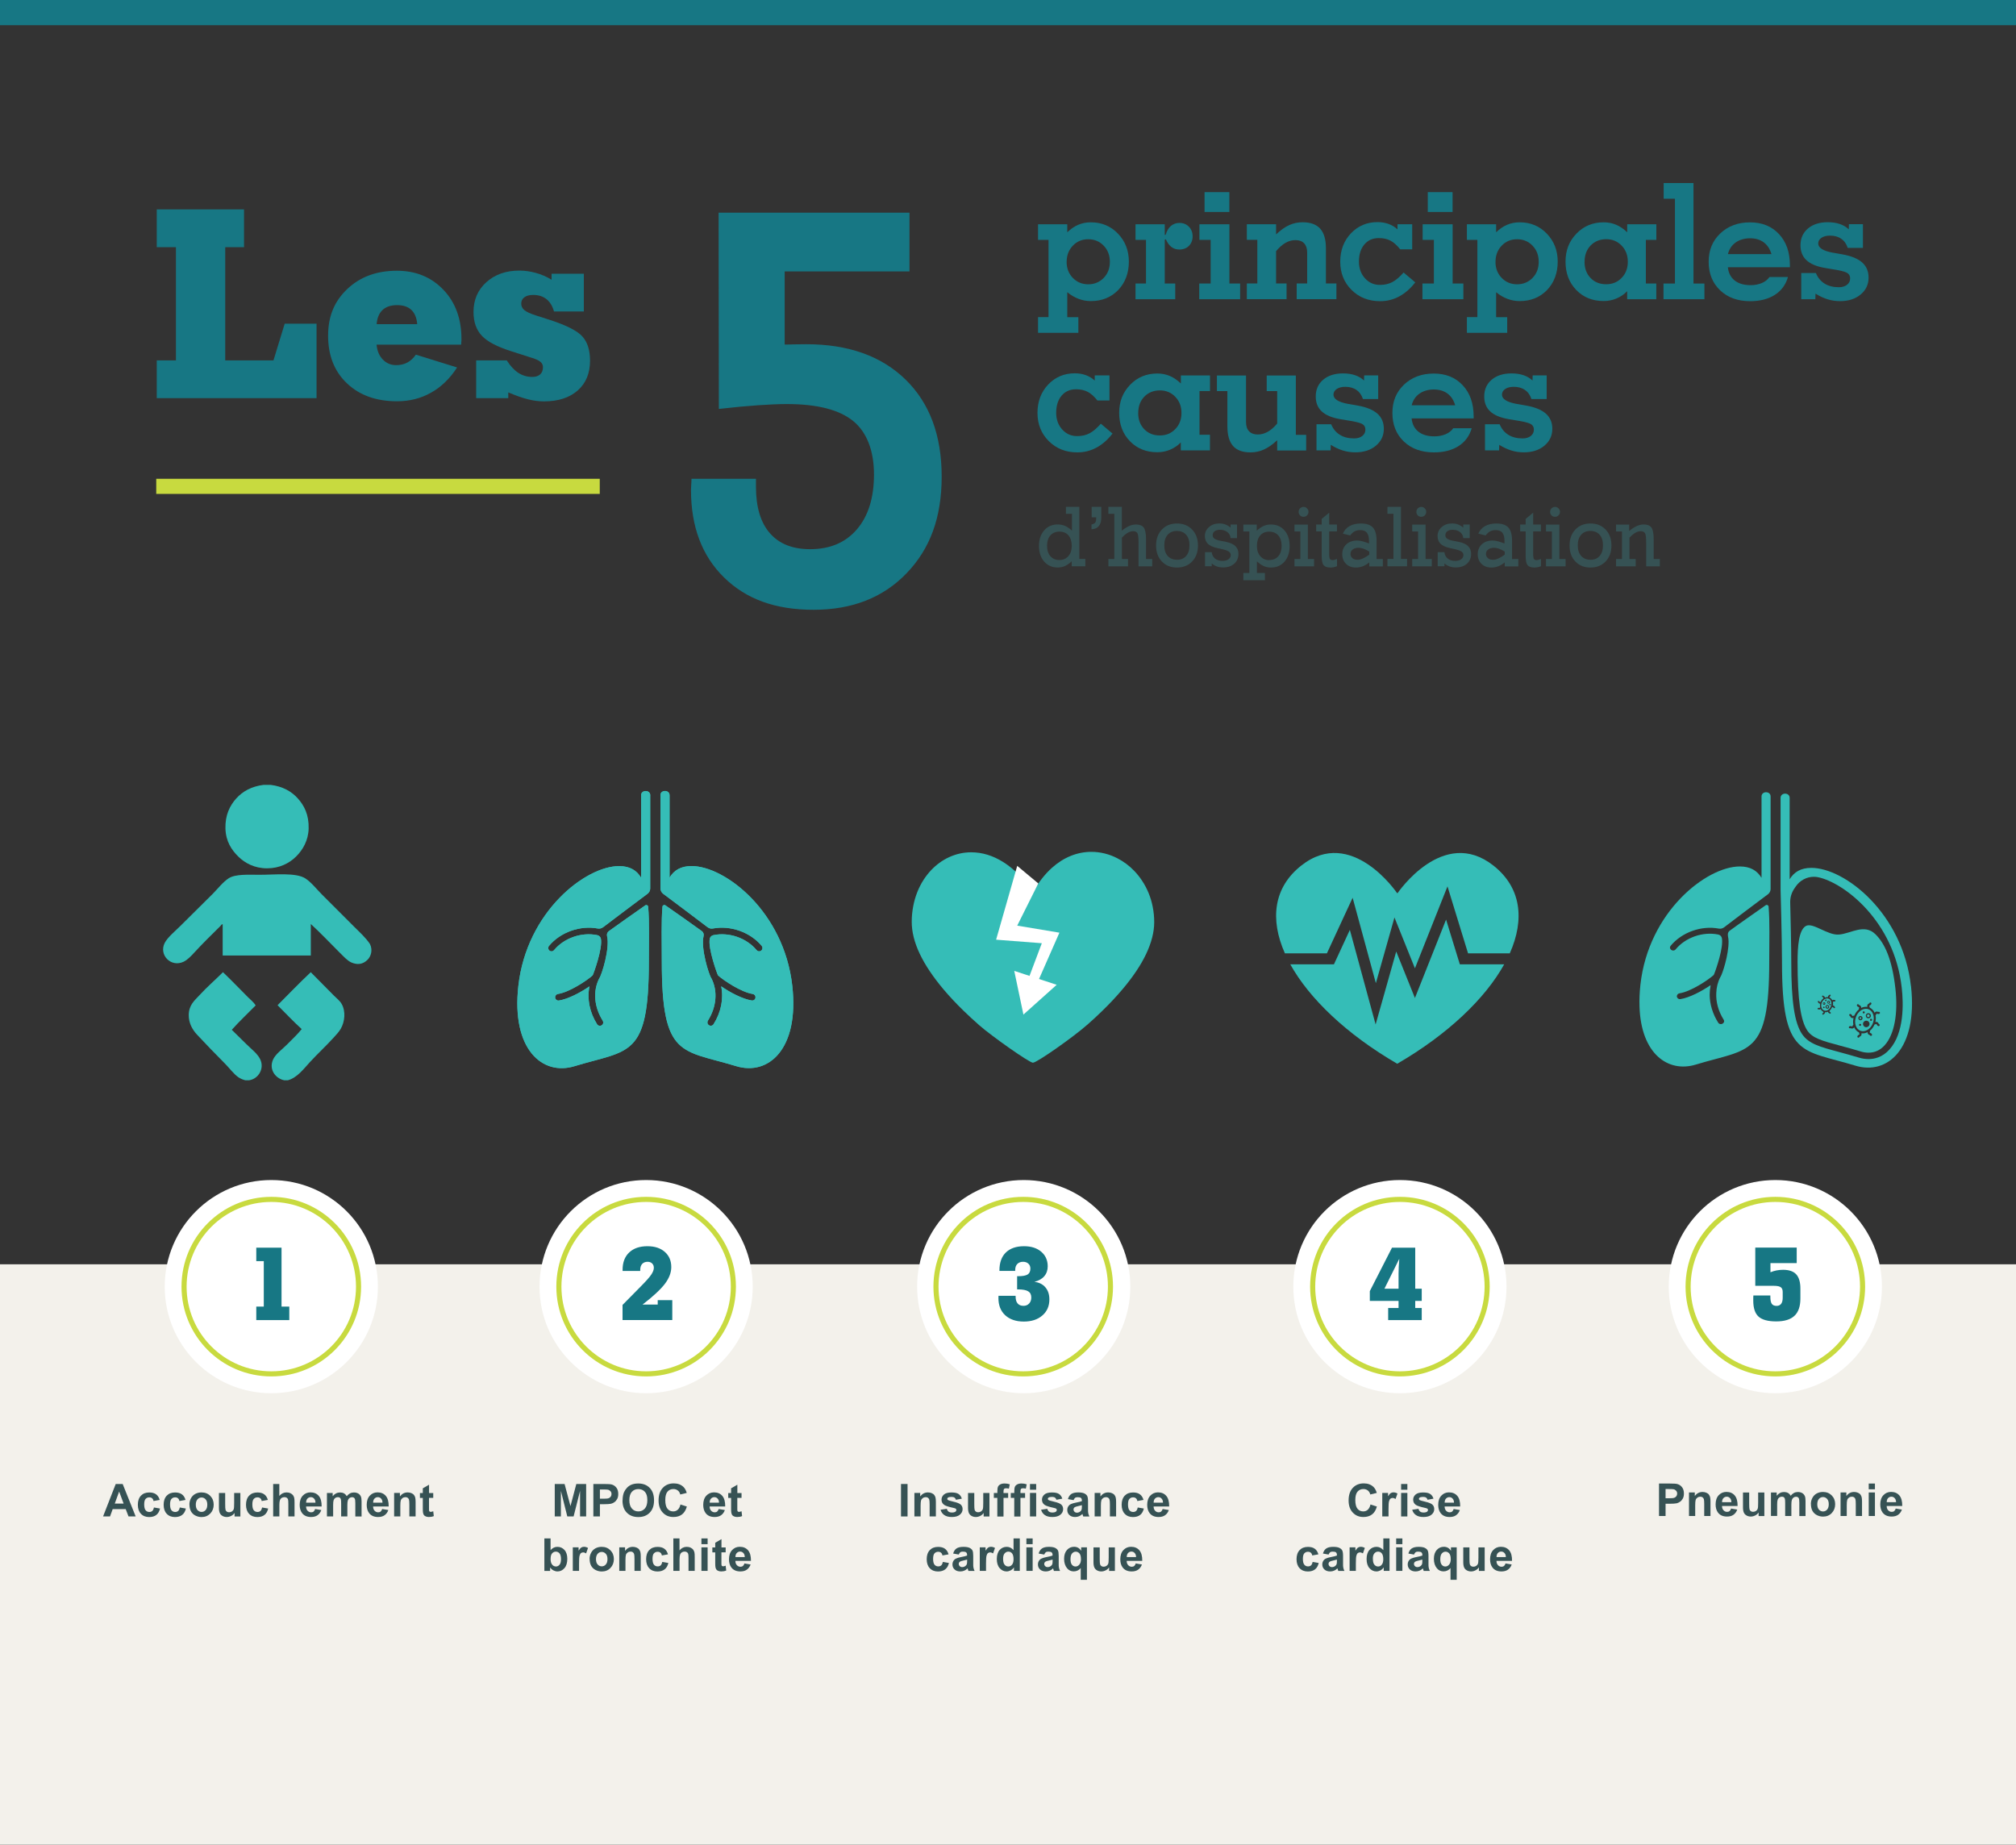 <?xml version="1.0" encoding="UTF-8"?><svg xmlns="http://www.w3.org/2000/svg" viewBox="0 0 400 366"><rect x="0" y="0" width="400" height="366" fill="#333333" stroke="none"/><defs><style>.cls-1,.cls-2,.cls-3,.cls-4,.cls-5,.cls-6,.cls-7{stroke-width:0px;}.cls-1,.cls-6{fill:#35bdb7;}.cls-2{fill:#177784;}.cls-8{stroke:#fff;stroke-width:7.58px;}.cls-8,.cls-4,.cls-9{fill:#fff;}.cls-8,.cls-9{stroke-miterlimit:10;}.cls-3{fill:#f3f1eb;}.cls-9{stroke:#c8da3f;stroke-width:1.01px;}.cls-5{fill:#c8da3f;}.cls-6{fill-rule:evenodd;}.cls-7{fill:#365254;}</style></defs><g id="design"><rect class="cls-3" y="250.86" width="400" height="115.14"/><rect class="cls-2" width="401" height="5"/><rect class="cls-5" x="31" y="95" width="88" height="3"/><path class="cls-2" d="m137.21,95h12.78v1.56c0,4.05.92,7.13,2.77,9.24,1.84,2.11,4.5,3.17,7.98,3.17,3.94,0,7.04-1.32,9.29-3.95s3.38-6.26,3.38-10.88-1.38-8.37-4.14-10.61c-2.76-2.24-7.14-3.36-13.16-3.36-1.54,0-3.46.08-5.75.24-2.29.16-4.87.4-7.73.73l-.05-38.94h37.87v11.66h-24.76v14.5c.57,0,1.16,0,1.77-.03.61-.02,1.45-.03,2.52-.03,8.34,0,14.9,2.34,19.69,7.01s7.17,11.09,7.17,19.26-2.32,14.34-6.96,19.17c-4.64,4.83-10.79,7.25-18.45,7.25s-13.41-2.14-17.78-6.42c-4.37-4.28-6.55-10.07-6.55-17.38,0-.21.02-.56.05-1.05.04-.48.05-.87.05-1.15Z"/><path class="cls-2" d="m31.1,79v-7.49h3.81v-22.47h-3.81v-7.49h17.32v7.49h-3.73v22.47h9.57l2.23-7.29h6.32v14.78h-31.71Z"/><path class="cls-2" d="m90.7,72.9c-1.42,2.2-3.14,3.87-5.17,5.01-2.02,1.14-4.27,1.71-6.74,1.71-4.13,0-7.44-1.18-9.94-3.55-2.5-2.37-3.75-5.52-3.75-9.45s1.27-6.87,3.81-9.28,5.81-3.62,9.83-3.62c3.76,0,6.83,1.26,9.23,3.77,2.4,2.51,3.59,5.78,3.59,9.79,0,.12,0,.3-.03.55-.02.25-.03.43-.03.55h-16.78c.1,1.22.51,2.2,1.23,2.95.72.75,1.6,1.12,2.65,1.12.83,0,1.57-.17,2.21-.51.64-.34,1.21-.86,1.7-1.57l8.18,2.54Zm-15.97-8.58h8.05c-.1-1.25-.49-2.2-1.16-2.83-.67-.63-1.61-.95-2.83-.95s-2.2.32-2.88.96c-.69.64-1.08,1.58-1.18,2.82Z"/><path class="cls-2" d="m100.85,79h-6.37v-7.49h6.07c.71,1.12,1.48,1.94,2.31,2.48.83.53,1.74.8,2.74.8.68,0,1.2-.17,1.57-.5.37-.33.56-.81.56-1.43,0-.42-.16-.77-.48-1.05-.32-.28-.89-.55-1.7-.8l-3.96-1.27c-2.88-.9-4.87-1.93-5.98-3.11-1.11-1.18-1.66-2.75-1.66-4.74,0-2.4.85-4.37,2.55-5.9,1.7-1.53,3.88-2.3,6.54-2.3,1.08,0,2.17.15,3.28.46,1.1.3,2.14.75,3.12,1.35v-1.19h6.4v7.49h-5.92c-.3-1.08-.8-1.9-1.5-2.45-.69-.55-1.57-.83-2.62-.83-.75,0-1.33.15-1.75.46-.42.3-.63.73-.63,1.27,0,.51.21.94.62,1.28.41.35,1.17.7,2.27,1.05l2.77.89c3.3,1.07,5.46,2.16,6.47,3.29,1.02,1.13,1.52,2.73,1.52,4.81,0,2.49-.81,4.46-2.44,5.9s-3.86,2.17-6.7,2.17c-1.03,0-2.09-.14-3.17-.41-1.08-.27-2.39-.73-3.91-1.37v1.14Z"/><path class="cls-7" d="m26.92,300.89h-1.42l-.56-1.46h-2.58l-.53,1.46h-1.38l2.51-6.44h1.38l2.58,6.44Zm-2.39-2.55l-.89-2.39-.87,2.39h1.76Z"/><path class="cls-7" d="m31.68,297.61l-1.22.22c-.04-.24-.13-.43-.28-.55-.14-.12-.33-.18-.56-.18-.31,0-.55.11-.74.32-.18.21-.27.57-.27,1.07,0,.55.09.94.28,1.17.19.23.44.34.75.34.23,0,.43-.07.58-.2s.25-.36.32-.69l1.21.21c-.13.56-.37.98-.72,1.26s-.84.43-1.44.43c-.68,0-1.23-.22-1.63-.65-.41-.43-.61-1.03-.61-1.79s.2-1.37.61-1.8c.41-.43.96-.64,1.65-.64.57,0,1.02.12,1.36.37.33.24.58.62.72,1.12Z"/><path class="cls-7" d="m36.81,297.61l-1.22.22c-.04-.24-.13-.43-.28-.55-.14-.12-.33-.18-.56-.18-.31,0-.55.11-.74.32-.18.21-.27.57-.27,1.07,0,.55.09.94.28,1.17.19.23.44.34.75.34.23,0,.43-.07.58-.2s.25-.36.32-.69l1.21.21c-.13.56-.37.98-.73,1.26s-.84.43-1.44.43c-.68,0-1.23-.22-1.63-.65-.41-.43-.61-1.03-.61-1.79s.2-1.37.61-1.8c.41-.43.96-.64,1.65-.64.57,0,1.02.12,1.36.37.34.24.58.62.72,1.12Z"/><path class="cls-7" d="m37.58,298.49c0-.41.1-.81.3-1.19s.49-.68.86-.88c.37-.2.78-.3,1.24-.3.71,0,1.29.23,1.74.69.45.46.68,1.04.68,1.74s-.23,1.29-.68,1.76c-.46.46-1.03.7-1.72.7-.43,0-.84-.1-1.22-.29-.39-.19-.68-.48-.89-.85-.2-.37-.3-.83-.3-1.36Zm1.27.07c0,.46.11.82.33,1.06s.49.37.81.37.59-.12.81-.37c.22-.25.33-.6.33-1.07s-.11-.81-.33-1.05c-.22-.25-.49-.37-.81-.37s-.59.12-.81.37-.33.6-.33,1.06Z"/><path class="cls-7" d="m46.54,300.89v-.7c-.17.25-.39.45-.67.59-.28.14-.57.22-.88.22s-.59-.07-.84-.21-.43-.33-.54-.58-.17-.59-.17-1.03v-2.95h1.24v2.14c0,.66.02,1.06.07,1.21.04.15.13.27.25.35.12.09.27.13.46.13.21,0,.4-.06.57-.17.17-.12.28-.26.34-.43.06-.17.09-.59.09-1.26v-1.97h1.23v4.67h-1.15Z"/><path class="cls-7" d="m53.14,297.61l-1.22.22c-.04-.24-.13-.43-.28-.55-.14-.12-.33-.18-.56-.18-.31,0-.55.11-.74.32-.18.21-.27.57-.27,1.07,0,.55.09.94.28,1.17.19.23.44.34.75.34.23,0,.43-.07.58-.2s.25-.36.32-.69l1.21.21c-.13.56-.37.98-.72,1.26s-.84.43-1.44.43c-.68,0-1.23-.22-1.63-.65-.41-.43-.61-1.03-.61-1.79s.2-1.37.61-1.8c.41-.43.96-.64,1.65-.64.57,0,1.02.12,1.36.37.33.24.58.62.72,1.12Z"/><path class="cls-7" d="m55.42,294.45v2.37c.4-.47.88-.7,1.43-.7.28,0,.54.05.77.16s.4.24.52.4c.12.16.19.35.24.54.04.2.06.51.06.93v2.74h-1.23v-2.47c0-.49-.02-.8-.07-.93s-.13-.24-.25-.31c-.12-.08-.27-.12-.45-.12-.21,0-.39.05-.55.15s-.28.25-.35.45c-.07.2-.11.5-.11.89v2.34h-1.23v-6.44h1.23Z"/><path class="cls-7" d="m62.52,299.41l1.23.21c-.16.45-.41.79-.75,1.03-.34.24-.77.35-1.28.35-.81,0-1.41-.27-1.8-.8-.31-.42-.46-.96-.46-1.61,0-.77.2-1.38.61-1.82s.92-.66,1.53-.66c.69,0,1.24.23,1.64.69.4.46.59,1.16.58,2.11h-3.09c0,.37.11.65.3.85.19.2.43.31.71.31.19,0,.36-.05.49-.16s.23-.28.3-.51Zm.07-1.25c0-.36-.1-.63-.28-.82-.18-.19-.39-.28-.64-.28-.27,0-.49.1-.67.29s-.26.46-.26.8h1.85Z"/><path class="cls-7" d="m64.87,296.23h1.14v.64c.41-.5.89-.74,1.46-.74.3,0,.56.06.78.18s.4.31.54.56c.21-.25.43-.44.66-.56s.49-.18.76-.18c.34,0,.63.07.87.21s.41.34.53.61c.08.2.13.52.13.97v2.98h-1.24v-2.67c0-.46-.04-.76-.13-.9-.11-.18-.29-.26-.53-.26-.17,0-.34.05-.49.16s-.26.26-.33.46c-.07.2-.1.53-.1.96v2.24h-1.23v-2.56c0-.45-.02-.75-.07-.88s-.11-.23-.2-.29c-.09-.06-.22-.1-.38-.1-.19,0-.36.05-.51.15s-.26.25-.33.44c-.07.19-.1.51-.1.96v2.27h-1.23v-4.67Z"/><path class="cls-7" d="m75.82,299.41l1.23.21c-.16.45-.41.79-.75,1.03-.34.24-.77.35-1.28.35-.81,0-1.41-.27-1.8-.8-.31-.42-.46-.96-.46-1.61,0-.77.2-1.38.61-1.82s.92-.66,1.53-.66c.69,0,1.24.23,1.64.69.4.46.59,1.16.58,2.11h-3.09c0,.37.11.65.3.85.19.2.43.31.71.31.19,0,.36-.05.49-.16s.23-.28.3-.51Zm.07-1.25c0-.36-.1-.63-.28-.82-.18-.19-.39-.28-.64-.28-.27,0-.49.1-.67.29s-.26.46-.26.8h1.85Z"/><path class="cls-7" d="m82.46,300.89h-1.24v-2.38c0-.5-.03-.83-.08-.98s-.14-.26-.26-.35c-.12-.08-.26-.12-.43-.12-.21,0-.41.06-.58.18s-.29.27-.35.47c-.06.19-.09.55-.09,1.07v2.11h-1.23v-4.67h1.15v.69c.41-.53.92-.79,1.54-.79.27,0,.52.05.75.15s.4.22.51.38c.12.15.2.33.24.52.04.19.07.47.07.83v2.9Z"/><path class="cls-7" d="m85.96,296.23v.98h-.84v1.88c0,.38,0,.6.02.67.02.06.05.11.11.16.06.04.13.06.21.06.11,0,.28-.04.5-.12l.11.96c-.29.12-.61.18-.98.18-.22,0-.42-.04-.6-.11-.18-.07-.31-.17-.39-.29-.08-.12-.14-.28-.17-.48-.03-.14-.04-.43-.04-.87v-2.03h-.57v-.98h.57v-.93l1.24-.72v1.65h.84Z"/><path class="cls-7" d="m271.93,298.52l1.26.4c-.19.7-.51,1.23-.96,1.57-.45.34-1.02.51-1.71.51-.86,0-1.56-.29-2.11-.88-.55-.58-.83-1.38-.83-2.4,0-1.07.28-1.91.83-2.5.55-.59,1.28-.89,2.18-.89.79,0,1.43.23,1.92.7.29.28.51.67.66,1.19l-1.29.31c-.08-.33-.24-.6-.48-.79-.24-.19-.54-.29-.88-.29-.48,0-.87.17-1.16.51-.3.34-.45.9-.45,1.67,0,.81.15,1.39.44,1.74s.67.52,1.14.52c.35,0,.64-.11.89-.33s.43-.57.54-1.04Z"/><path class="cls-7" d="m275.49,300.89h-1.23v-4.67h1.15v.66c.2-.31.37-.52.53-.62.16-.1.33-.15.53-.15.28,0,.55.08.81.23l-.38,1.08c-.21-.13-.4-.2-.58-.2s-.32.05-.44.14c-.12.1-.21.27-.28.52-.07.25-.1.77-.1,1.56v1.44Z"/><path class="cls-7" d="m278,295.59v-1.14h1.24v1.14h-1.24Zm0,5.3v-4.67h1.24v4.67h-1.24Z"/><path class="cls-7" d="m280.21,299.56l1.24-.19c.05.24.16.42.32.55.16.12.39.19.68.19.32,0,.56-.06.72-.18.11-.08.16-.19.16-.33,0-.09-.03-.17-.09-.23-.06-.06-.2-.11-.41-.16-1-.22-1.63-.42-1.89-.6-.37-.25-.55-.6-.55-1.05,0-.4.16-.74.48-1.02s.81-.41,1.49-.41,1.11.1,1.42.31.52.52.64.92l-1.17.22c-.05-.18-.14-.32-.28-.42-.14-.1-.34-.15-.6-.15-.33,0-.56.05-.7.14-.09.06-.14.15-.14.25,0,.09.04.16.12.22.11.08.5.2,1.15.35.66.15,1.12.33,1.38.55.26.22.39.53.39.92,0,.43-.18.8-.54,1.1s-.89.46-1.59.46c-.64,0-1.14-.13-1.51-.39-.37-.26-.61-.61-.73-1.05Z"/><path class="cls-7" d="m288.42,299.41l1.23.21c-.16.45-.41.79-.75,1.03-.34.24-.77.35-1.28.35-.81,0-1.41-.27-1.8-.8-.31-.42-.46-.96-.46-1.61,0-.77.2-1.38.61-1.82s.92-.66,1.53-.66c.69,0,1.24.23,1.64.69.4.46.59,1.16.58,2.11h-3.09c0,.37.11.65.3.85.19.2.43.31.71.31.19,0,.36-.05.49-.16s.23-.28.3-.51Zm.07-1.25c0-.36-.1-.63-.28-.82-.18-.19-.39-.28-.64-.28-.27,0-.49.1-.67.29s-.26.46-.26.8h1.85Z"/><path class="cls-7" d="m261.58,308.41l-1.22.22c-.04-.24-.13-.43-.28-.55-.14-.12-.33-.18-.56-.18-.31,0-.55.11-.74.32-.18.21-.27.57-.27,1.07,0,.55.09.94.28,1.17.19.23.44.34.75.34.23,0,.43-.07.58-.2s.25-.36.32-.69l1.21.21c-.13.56-.37.98-.72,1.26s-.84.43-1.44.43c-.68,0-1.23-.22-1.63-.65-.41-.43-.61-1.03-.61-1.79s.2-1.37.61-1.8c.41-.43.96-.64,1.65-.64.57,0,1.02.12,1.36.37.33.24.58.62.72,1.12Z"/><path class="cls-7" d="m263.61,308.45l-1.12-.2c.13-.45.34-.79.65-1s.76-.33,1.37-.33c.55,0,.96.07,1.23.2.27.13.46.3.57.5.11.2.17.57.17,1.1v1.44c-.01.41,0,.71.05.91.04.19.11.4.22.63h-1.22c-.03-.08-.07-.2-.12-.36-.02-.07-.04-.12-.04-.15-.21.21-.44.36-.68.46s-.5.15-.77.15c-.48,0-.86-.13-1.14-.39-.28-.26-.42-.59-.42-.99,0-.26.06-.5.19-.71.13-.21.3-.37.53-.47.23-.11.55-.21.98-.29.58-.11.98-.21,1.2-.3v-.12c0-.24-.06-.41-.18-.51-.12-.1-.34-.15-.66-.15-.22,0-.39.04-.51.13-.12.09-.22.24-.3.46Zm1.65,1c-.16.05-.41.12-.75.19s-.57.15-.67.22c-.16.11-.24.26-.24.44s.06.32.19.45.29.19.49.19c.22,0,.44-.07.64-.22.15-.11.25-.25.29-.41.03-.11.05-.31.05-.6v-.25Z"/><path class="cls-7" d="m269.01,311.69h-1.23v-4.67h1.15v.66c.2-.31.37-.52.53-.62.16-.1.33-.15.53-.15.28,0,.55.08.81.23l-.38,1.08c-.21-.13-.4-.2-.58-.2s-.32.05-.44.14c-.12.1-.21.27-.28.52-.07.25-.1.77-.1,1.56v1.44Z"/><path class="cls-7" d="m275.7,311.69h-1.15v-.69c-.19.27-.42.47-.67.6-.26.13-.52.2-.78.2-.54,0-1-.22-1.38-.65-.38-.43-.57-1.03-.57-1.81s.19-1.39.56-1.8c.37-.41.84-.62,1.41-.62.52,0,.97.22,1.35.65v-2.32h1.23v6.44Zm-3.3-2.43c0,.5.07.86.21,1.08.2.32.48.48.83.48.28,0,.53-.12.72-.36.2-.24.3-.6.3-1.08,0-.54-.1-.92-.29-1.16s-.44-.35-.74-.35-.54.12-.74.35c-.2.23-.3.58-.3,1.04Z"/><path class="cls-7" d="m277.02,306.39v-1.14h1.23v1.14h-1.23Zm0,5.3v-4.67h1.23v4.67h-1.23Z"/><path class="cls-7" d="m280.56,308.45l-1.12-.2c.13-.45.34-.79.65-1s.76-.33,1.37-.33c.55,0,.96.07,1.23.2.27.13.46.3.57.5.11.2.17.57.17,1.1v1.44c-.01.41,0,.71.05.91.04.19.11.4.22.63h-1.22c-.03-.08-.07-.2-.12-.36-.02-.07-.04-.12-.04-.15-.21.21-.44.36-.68.46s-.5.15-.77.15c-.48,0-.86-.13-1.14-.39-.28-.26-.42-.59-.42-.99,0-.26.06-.5.19-.71.13-.21.3-.37.53-.47.23-.11.55-.21.98-.29.58-.11.98-.21,1.2-.3v-.12c0-.24-.06-.41-.18-.51-.12-.1-.34-.15-.66-.15-.22,0-.39.04-.51.13-.12.09-.22.24-.3.46Zm1.65,1c-.16.05-.41.12-.75.19s-.57.15-.67.22c-.16.11-.24.26-.24.44s.06.32.19.45.29.19.49.19c.22,0,.44-.07.64-.22.15-.11.25-.25.29-.41.03-.11.05-.31.05-.6v-.25Z"/><path class="cls-7" d="m287.8,313.47v-2.35c-.16.21-.36.37-.6.49-.24.12-.5.18-.78.18-.53,0-.97-.2-1.31-.6-.4-.47-.61-1.1-.61-1.89,0-.75.19-1.33.57-1.76.38-.42.85-.63,1.41-.63.31,0,.58.07.81.2.23.13.43.33.6.6v-.69h1.14v6.44h-1.24Zm.04-4.17c0-.48-.1-.83-.29-1.07-.2-.23-.44-.35-.73-.35s-.55.12-.75.36c-.2.24-.3.61-.3,1.13s.1.88.29,1.11c.19.23.43.34.72.34s.53-.13.75-.38.32-.63.32-1.14Z"/><path class="cls-7" d="m293.43,311.69v-.7c-.17.25-.39.45-.67.59-.28.14-.57.22-.88.22s-.59-.07-.84-.21-.43-.33-.54-.58-.17-.59-.17-1.03v-2.95h1.23v2.14c0,.66.02,1.06.07,1.21.04.15.13.27.25.35.12.09.27.13.46.13.21,0,.4-.06.57-.17.17-.12.28-.26.34-.43.06-.17.09-.59.09-1.26v-1.97h1.24v4.67h-1.15Z"/><path class="cls-7" d="m298.71,310.21l1.23.21c-.16.45-.41.79-.75,1.03-.34.24-.77.35-1.28.35-.81,0-1.41-.27-1.8-.8-.31-.42-.46-.96-.46-1.61,0-.77.2-1.38.61-1.82s.92-.66,1.53-.66c.69,0,1.24.23,1.64.69.4.46.59,1.16.58,2.11h-3.09c0,.37.11.65.3.85.19.2.43.31.71.31.19,0,.36-.05.49-.16s.23-.28.3-.51Zm.07-1.25c0-.36-.1-.63-.28-.82-.18-.19-.39-.28-.64-.28-.27,0-.49.1-.67.29s-.26.46-.26.8h1.85Z"/><path class="cls-7" d="m178.77,300.89v-6.44h1.3v6.44h-1.3Z"/><path class="cls-7" d="m185.69,300.89h-1.24v-2.38c0-.5-.03-.83-.08-.98s-.14-.26-.26-.35c-.12-.08-.26-.12-.43-.12-.21,0-.41.06-.58.18s-.29.27-.35.47c-.06.19-.09.55-.09,1.07v2.11h-1.23v-4.67h1.15v.69c.41-.53.92-.79,1.54-.79.27,0,.52.05.75.15s.4.22.51.38c.12.15.2.33.24.52.04.19.07.47.07.83v2.9Z"/><path class="cls-7" d="m186.63,299.56l1.24-.19c.05.24.16.42.32.55.16.12.39.19.68.19.32,0,.56-.06.72-.18.11-.08.16-.19.16-.33,0-.09-.03-.17-.09-.23-.06-.06-.2-.11-.41-.16-1-.22-1.63-.42-1.89-.6-.37-.25-.55-.6-.55-1.05,0-.4.16-.74.48-1.02s.81-.41,1.49-.41,1.11.1,1.42.31.52.52.64.92l-1.17.22c-.05-.18-.14-.32-.28-.42-.14-.1-.34-.15-.6-.15-.33,0-.56.05-.7.14-.09.06-.14.15-.14.25,0,.09.04.16.12.22.11.08.5.2,1.15.35.66.15,1.12.33,1.38.55.26.22.39.53.39.92,0,.43-.18.8-.54,1.1s-.89.46-1.59.46c-.64,0-1.14-.13-1.51-.39-.37-.26-.61-.61-.73-1.05Z"/><path class="cls-7" d="m195.17,300.89v-.7c-.17.25-.39.45-.67.59-.28.14-.57.22-.88.22s-.59-.07-.84-.21-.43-.33-.54-.58-.17-.59-.17-1.03v-2.95h1.24v2.14c0,.66.02,1.06.07,1.21.04.15.13.27.25.35.12.09.27.13.46.13.21,0,.4-.06.57-.17.17-.12.28-.26.34-.43.06-.17.09-.59.09-1.26v-1.97h1.23v4.67h-1.15Z"/><path class="cls-7" d="m197.2,296.23h.69v-.35c0-.39.04-.69.12-.88.08-.19.24-.35.46-.47.22-.12.51-.18.85-.18s.7.05,1.03.16l-.17.86c-.2-.05-.39-.07-.57-.07s-.31.04-.38.13c-.08.08-.12.24-.12.48v.33h.92v.97h-.92v3.7h-1.23v-3.7h-.69v-.97Z"/><path class="cls-7" d="m200.56,296.23h.69v-.35c0-.39.04-.69.12-.88.08-.19.24-.35.46-.47.22-.12.51-.18.85-.18s.7.05,1.03.16l-.17.86c-.2-.05-.39-.07-.57-.07s-.31.04-.38.13c-.08.08-.12.24-.12.48v.33h.92v.97h-.92v3.7h-1.23v-3.7h-.69v-.97Z"/><path class="cls-7" d="m204.36,295.59v-1.14h1.23v1.14h-1.23Zm0,5.3v-4.67h1.23v4.67h-1.23Z"/><path class="cls-7" d="m206.56,299.56l1.24-.19c.05.24.16.42.32.55.16.12.39.19.68.19.32,0,.56-.06.72-.18.11-.08.16-.19.16-.33,0-.09-.03-.17-.09-.23-.06-.06-.2-.11-.41-.16-1-.22-1.63-.42-1.89-.6-.37-.25-.55-.6-.55-1.05,0-.4.16-.74.48-1.02s.81-.41,1.49-.41,1.11.1,1.42.31.52.52.64.92l-1.16.22c-.05-.18-.14-.32-.28-.42-.14-.1-.34-.15-.59-.15-.33,0-.56.05-.7.14-.09.06-.14.15-.14.25,0,.09.04.16.12.22.11.08.5.2,1.15.35.66.15,1.12.33,1.38.55.26.22.39.53.39.92,0,.43-.18.8-.54,1.1s-.89.46-1.59.46c-.64,0-1.14-.13-1.51-.39-.37-.26-.61-.61-.73-1.05Z"/><path class="cls-7" d="m213.01,297.65l-1.12-.2c.13-.45.34-.79.65-1s.76-.33,1.37-.33c.55,0,.96.07,1.23.2.27.13.46.3.57.5.11.2.17.57.17,1.1v1.44c-.01.41,0,.71.05.91.04.19.11.4.22.63h-1.22c-.03-.08-.07-.2-.12-.36-.02-.07-.04-.12-.04-.15-.21.21-.44.36-.68.46s-.5.15-.77.15c-.48,0-.86-.13-1.14-.39-.28-.26-.42-.59-.42-.99,0-.26.06-.5.19-.71.13-.21.3-.37.53-.47.23-.11.55-.21.98-.29.58-.11.98-.21,1.2-.3v-.12c0-.24-.06-.41-.18-.51-.12-.1-.34-.15-.66-.15-.22,0-.39.04-.51.13-.12.09-.22.24-.3.46Zm1.65,1c-.16.05-.41.12-.75.19s-.57.15-.67.22c-.16.11-.24.26-.24.44s.06.32.19.45.29.19.49.19c.22,0,.44-.07.64-.22.15-.11.25-.25.29-.41.03-.11.05-.31.05-.6v-.25Z"/><path class="cls-7" d="m221.45,300.89h-1.23v-2.38c0-.5-.03-.83-.08-.98s-.14-.26-.26-.35c-.12-.08-.26-.12-.43-.12-.21,0-.41.06-.58.18s-.29.27-.35.47c-.06.19-.09.55-.09,1.07v2.11h-1.24v-4.67h1.15v.69c.41-.53.92-.79,1.54-.79.27,0,.52.05.75.15s.4.22.51.38c.12.15.2.33.24.52.04.19.07.47.07.83v2.9Z"/><path class="cls-7" d="m226.88,297.61l-1.22.22c-.04-.24-.13-.43-.28-.55-.14-.12-.33-.18-.56-.18-.31,0-.55.11-.74.32-.18.21-.27.57-.27,1.07,0,.55.09.94.28,1.17.19.23.44.34.75.34.23,0,.43-.07.58-.2s.25-.36.32-.69l1.21.21c-.13.56-.37.98-.72,1.26s-.84.43-1.44.43c-.68,0-1.23-.22-1.63-.65-.41-.43-.61-1.03-.61-1.79s.2-1.37.61-1.8c.41-.43.96-.64,1.65-.64.57,0,1.02.12,1.36.37.33.24.58.62.72,1.12Z"/><path class="cls-7" d="m230.68,299.41l1.23.21c-.16.45-.41.79-.75,1.03-.34.24-.77.35-1.28.35-.81,0-1.41-.27-1.8-.8-.31-.42-.46-.96-.46-1.61,0-.77.2-1.38.61-1.82s.92-.66,1.53-.66c.69,0,1.24.23,1.64.69.4.46.59,1.16.58,2.11h-3.09c0,.37.11.65.3.85.19.2.43.31.71.31.19,0,.36-.05.49-.16s.23-.28.3-.51Zm.07-1.25c0-.36-.1-.63-.28-.82-.18-.19-.39-.28-.64-.28-.27,0-.49.1-.67.29s-.26.46-.26.8h1.85Z"/><path class="cls-7" d="m188.21,308.41l-1.22.22c-.04-.24-.13-.43-.28-.55-.14-.12-.33-.18-.56-.18-.31,0-.55.11-.74.32-.18.21-.27.57-.27,1.07,0,.55.09.94.28,1.17.19.23.44.34.75.34.23,0,.43-.07.58-.2s.25-.36.32-.69l1.21.21c-.13.56-.37.98-.73,1.26s-.84.43-1.44.43c-.68,0-1.23-.22-1.63-.65-.41-.43-.61-1.03-.61-1.79s.2-1.37.61-1.8c.41-.43.96-.64,1.65-.64.57,0,1.02.12,1.36.37.34.24.58.62.72,1.12Z"/><path class="cls-7" d="m190.24,308.45l-1.12-.2c.13-.45.34-.79.65-1s.76-.33,1.37-.33c.55,0,.96.07,1.23.2.27.13.46.3.57.5.11.2.16.57.16,1.1v1.44c-.01.41,0,.71.05.91.04.19.11.4.22.63h-1.22c-.03-.08-.07-.2-.12-.36-.02-.07-.04-.12-.04-.15-.21.21-.44.36-.68.46s-.5.15-.77.15c-.48,0-.86-.13-1.14-.39-.28-.26-.42-.59-.42-.99,0-.26.06-.5.19-.71.13-.21.3-.37.53-.47.23-.11.55-.21.98-.29.58-.11.98-.21,1.2-.3v-.12c0-.24-.06-.41-.18-.51-.12-.1-.34-.15-.66-.15-.22,0-.39.04-.51.13-.12.09-.22.24-.3.46Zm1.65,1c-.16.05-.41.12-.75.19s-.57.15-.67.22c-.16.11-.24.26-.24.44s.06.32.19.45.29.19.49.19c.22,0,.43-.07.64-.22.15-.11.25-.25.29-.41.03-.11.05-.31.05-.6v-.25Z"/><path class="cls-7" d="m195.64,311.69h-1.24v-4.67h1.15v.66c.2-.31.37-.52.53-.62.16-.1.33-.15.53-.15.28,0,.55.08.81.23l-.38,1.08c-.21-.13-.4-.2-.58-.2s-.32.05-.44.14c-.12.1-.21.27-.28.52-.07.25-.1.77-.1,1.56v1.44Z"/><path class="cls-7" d="m202.33,311.69h-1.15v-.69c-.19.27-.42.47-.67.6-.26.13-.52.2-.78.2-.54,0-1-.22-1.38-.65-.38-.43-.57-1.03-.57-1.81s.19-1.39.56-1.8c.37-.41.84-.62,1.41-.62.52,0,.97.22,1.35.65v-2.32h1.24v6.44Zm-3.3-2.43c0,.5.07.86.21,1.08.2.32.48.48.83.48.28,0,.53-.12.73-.36.2-.24.3-.6.3-1.08,0-.54-.1-.92-.29-1.16s-.44-.35-.74-.35-.54.12-.74.35c-.2.23-.3.58-.3,1.04Z"/><path class="cls-7" d="m203.65,306.39v-1.14h1.24v1.14h-1.24Zm0,5.3v-4.67h1.24v4.67h-1.24Z"/><path class="cls-7" d="m207.2,308.45l-1.12-.2c.13-.45.34-.79.65-1s.76-.33,1.37-.33c.55,0,.96.07,1.23.2.27.13.46.3.57.5.11.2.16.57.16,1.1v1.44c-.01.41,0,.71.05.91.04.19.11.4.22.63h-1.22c-.03-.08-.07-.2-.12-.36-.02-.07-.04-.12-.04-.15-.21.21-.44.36-.68.46s-.5.15-.77.15c-.48,0-.86-.13-1.14-.39-.28-.26-.42-.59-.42-.99,0-.26.06-.5.19-.71.13-.21.3-.37.53-.47.23-.11.55-.21.98-.29.58-.11.98-.21,1.2-.3v-.12c0-.24-.06-.41-.18-.51-.12-.1-.34-.15-.66-.15-.22,0-.39.04-.51.13-.12.09-.22.24-.3.46Zm1.65,1c-.16.05-.41.12-.75.19s-.57.15-.67.22c-.16.11-.24.26-.24.44s.06.32.19.45.29.19.49.19c.22,0,.43-.07.64-.22.15-.11.25-.25.29-.41.03-.11.05-.31.05-.6v-.25Z"/><path class="cls-7" d="m214.43,313.47v-2.35c-.16.21-.36.37-.6.49-.24.12-.5.18-.78.18-.53,0-.97-.2-1.31-.6-.4-.47-.61-1.1-.61-1.89,0-.75.19-1.33.57-1.76.38-.42.85-.63,1.41-.63.31,0,.58.07.81.2.23.13.43.33.6.6v-.69h1.14v6.44h-1.23Zm.04-4.17c0-.48-.1-.83-.29-1.07-.2-.23-.44-.35-.73-.35s-.55.12-.75.36c-.2.24-.3.61-.3,1.13s.1.88.29,1.11c.19.23.43.34.72.34s.53-.13.75-.38.32-.63.32-1.14Z"/><path class="cls-7" d="m220.06,311.69v-.7c-.17.25-.39.45-.67.59-.28.14-.57.22-.88.22s-.59-.07-.84-.21-.43-.33-.54-.58-.17-.59-.17-1.03v-2.95h1.24v2.14c0,.66.02,1.06.07,1.21.04.15.13.27.25.35.12.09.27.13.46.13.21,0,.4-.06.57-.17.17-.12.28-.26.34-.43.06-.17.09-.59.09-1.26v-1.97h1.23v4.67h-1.15Z"/><path class="cls-7" d="m225.34,310.21l1.23.21c-.16.45-.41.79-.75,1.03-.34.24-.77.35-1.28.35-.81,0-1.41-.27-1.8-.8-.31-.42-.46-.96-.46-1.61,0-.77.2-1.38.61-1.82s.92-.66,1.53-.66c.69,0,1.24.23,1.64.69.4.46.59,1.16.58,2.11h-3.09c0,.37.11.65.3.85.19.2.43.31.71.31.19,0,.36-.05.49-.16s.23-.28.3-.51Zm.07-1.25c0-.36-.1-.63-.28-.82-.18-.19-.39-.28-.64-.28-.27,0-.49.1-.67.29s-.26.46-.26.8h1.85Z"/><path class="cls-7" d="m110.07,300.89v-6.44h1.95l1.17,4.39,1.16-4.39h1.95v6.44h-1.21v-5.07l-1.28,5.07h-1.25l-1.27-5.07v5.07h-1.21Z"/><path class="cls-7" d="m117.73,300.89v-6.44h2.09c.79,0,1.31.03,1.55.1.37.1.68.31.93.63s.37.74.37,1.25c0,.4-.07.73-.22,1s-.33.48-.55.63c-.22.15-.45.26-.67.31-.31.06-.76.09-1.35.09h-.85v2.43h-1.3Zm1.3-5.35v1.83h.71c.51,0,.86-.03,1.03-.1s.31-.17.41-.32c.1-.14.15-.31.15-.5,0-.23-.07-.43-.21-.58s-.31-.25-.52-.29c-.16-.03-.47-.04-.94-.04h-.63Z"/><path class="cls-7" d="m123.53,297.71c0-.66.1-1.21.29-1.65.15-.33.35-.62.6-.88s.53-.45.83-.58c.4-.17.86-.25,1.39-.25.95,0,1.71.29,2.28.88s.85,1.41.85,2.46-.28,1.85-.85,2.44c-.57.59-1.32.88-2.27.88s-1.72-.29-2.29-.88c-.57-.58-.85-1.39-.85-2.42Zm1.34-.04c0,.73.17,1.28.51,1.66s.76.56,1.28.56.94-.19,1.28-.56c.33-.37.5-.93.5-1.68s-.16-1.29-.49-1.65-.75-.54-1.29-.54-.97.18-1.3.55-.49.92-.49,1.66Z"/><path class="cls-7" d="m135.02,298.52l1.26.4c-.19.7-.52,1.23-.96,1.57-.45.34-1.02.51-1.71.51-.86,0-1.56-.29-2.11-.88-.55-.58-.83-1.38-.83-2.4,0-1.07.28-1.91.83-2.5.55-.59,1.28-.89,2.18-.89.79,0,1.43.23,1.92.7.29.28.51.67.66,1.19l-1.29.31c-.08-.33-.23-.6-.48-.79-.24-.19-.54-.29-.88-.29-.48,0-.87.17-1.16.51-.3.34-.45.9-.45,1.67,0,.81.15,1.39.44,1.74s.67.52,1.14.52c.35,0,.64-.11.89-.33s.43-.57.54-1.04Z"/><path class="cls-7" d="m142.59,299.41l1.23.21c-.16.45-.41.79-.75,1.03-.34.24-.77.35-1.28.35-.81,0-1.41-.27-1.8-.8-.31-.42-.46-.96-.46-1.61,0-.77.2-1.38.61-1.82s.92-.66,1.53-.66c.69,0,1.24.23,1.64.69.4.46.59,1.16.58,2.11h-3.09c0,.37.11.65.3.85.19.2.43.31.71.31.19,0,.36-.05.49-.16s.23-.28.3-.51Zm.07-1.25c0-.36-.1-.63-.28-.82-.18-.19-.39-.28-.64-.28-.27,0-.49.1-.67.29s-.26.46-.26.8h1.85Z"/><path class="cls-7" d="m147.13,296.23v.98h-.84v1.88c0,.38,0,.6.02.67.02.06.05.11.11.16.06.04.13.06.21.06.11,0,.28-.04.5-.12l.11.96c-.29.12-.61.18-.98.18-.22,0-.42-.04-.6-.11-.18-.07-.31-.17-.39-.29-.08-.12-.14-.28-.17-.48-.03-.14-.04-.43-.04-.87v-2.03h-.57v-.98h.57v-.93l1.24-.72v1.65h.84Z"/><path class="cls-7" d="m108.01,311.69v-6.44h1.23v2.32c.38-.43.83-.65,1.35-.65.57,0,1.04.21,1.41.62.37.41.56,1,.56,1.77s-.19,1.41-.57,1.84-.84.65-1.38.65c-.27,0-.53-.07-.79-.2-.26-.13-.48-.33-.67-.59v.69h-1.15Zm1.23-2.43c0,.48.08.84.23,1.07.21.33.5.49.85.49.27,0,.5-.12.7-.35.19-.23.29-.6.29-1.1,0-.53-.1-.92-.29-1.15s-.44-.35-.74-.35-.54.12-.74.35-.29.58-.29,1.05Z"/><path class="cls-7" d="m114.88,311.69h-1.23v-4.67h1.15v.66c.2-.31.37-.52.53-.62s.33-.15.53-.15c.28,0,.55.08.81.23l-.38,1.08c-.21-.13-.4-.2-.58-.2s-.32.05-.44.14c-.12.1-.21.27-.28.52-.07.25-.1.77-.1,1.56v1.44Z"/><path class="cls-7" d="m116.98,309.29c0-.41.1-.81.3-1.19s.49-.68.86-.88.78-.3,1.24-.3c.71,0,1.28.23,1.74.69.45.46.68,1.04.68,1.74s-.23,1.29-.68,1.76-1.03.7-1.72.7c-.43,0-.84-.1-1.22-.29s-.68-.48-.89-.85c-.2-.37-.3-.83-.3-1.36Zm1.27.07c0,.46.11.82.33,1.06s.49.37.81.37.59-.12.81-.37.33-.6.33-1.07-.11-.81-.33-1.05-.49-.37-.81-.37-.59.12-.81.37-.33.6-.33,1.06Z"/><path class="cls-7" d="m127.12,311.69h-1.23v-2.38c0-.5-.03-.83-.08-.98s-.14-.26-.26-.35c-.12-.08-.26-.12-.43-.12-.21,0-.41.06-.58.18s-.29.27-.35.47c-.06.19-.09.55-.09,1.07v2.11h-1.23v-4.67h1.15v.69c.41-.53.92-.79,1.54-.79.27,0,.52.05.75.15s.4.22.51.38.2.33.24.52c.04.19.07.47.07.83v2.9Z"/><path class="cls-7" d="m132.54,308.41l-1.22.22c-.04-.24-.13-.43-.28-.55-.14-.12-.33-.18-.56-.18-.31,0-.55.11-.74.32s-.27.57-.27,1.07c0,.55.09.94.28,1.17.19.23.44.34.75.34.23,0,.43-.07.58-.2s.25-.36.32-.69l1.21.21c-.13.56-.37.98-.73,1.26s-.84.43-1.44.43c-.68,0-1.23-.22-1.63-.65-.41-.43-.61-1.03-.61-1.79s.2-1.37.61-1.8c.41-.43.96-.64,1.65-.64.57,0,1.02.12,1.36.37s.58.62.72,1.12Z"/><path class="cls-7" d="m134.82,305.25v2.37c.4-.47.87-.7,1.43-.7.28,0,.54.05.77.16s.4.24.52.4.19.35.24.54.06.51.06.93v2.74h-1.23v-2.47c0-.49-.02-.8-.07-.93s-.13-.24-.25-.31c-.12-.08-.27-.12-.45-.12-.21,0-.39.05-.55.15s-.28.25-.35.45c-.07.2-.11.5-.11.89v2.34h-1.23v-6.44h1.23Z"/><path class="cls-7" d="m139.17,306.39v-1.14h1.23v1.14h-1.23Zm0,5.3v-4.67h1.23v4.67h-1.23Z"/><path class="cls-7" d="m143.98,307.03v.98h-.84v1.88c0,.38,0,.6.02.67.02.06.05.11.11.16.06.04.13.06.21.06.11,0,.28-.04.5-.12l.11.96c-.29.12-.61.18-.98.18-.22,0-.42-.04-.6-.11-.18-.07-.31-.17-.39-.29-.08-.12-.14-.28-.17-.48-.03-.14-.04-.43-.04-.87v-2.03h-.57v-.98h.57v-.93l1.24-.72v1.65h.84Z"/><path class="cls-7" d="m147.7,310.21l1.23.21c-.16.45-.41.79-.75,1.03-.34.24-.77.35-1.28.35-.81,0-1.41-.27-1.8-.8-.31-.42-.46-.96-.46-1.61,0-.77.2-1.38.61-1.82s.92-.66,1.53-.66c.69,0,1.24.23,1.64.69.4.46.59,1.16.58,2.11h-3.09c0,.37.11.65.3.85.19.2.43.31.71.31.19,0,.36-.05.49-.16s.23-.28.3-.51Zm.07-1.25c0-.36-.1-.63-.28-.82-.18-.19-.39-.28-.64-.28-.27,0-.49.1-.67.29s-.26.46-.26.8h1.85Z"/><path class="cls-7" d="m212.69,101.95h-1.19v-1.38h2.65v10.33h1.2v1.46h-2.71v-.99c-.45.43-.9.74-1.34.94-.44.19-.92.29-1.43.29-1.11,0-2.01-.39-2.69-1.17-.68-.78-1.03-1.81-1.03-3.1s.34-2.32,1.03-3.1c.68-.78,1.58-1.17,2.69-1.17.53,0,1.01.1,1.46.29.45.2.9.51,1.36.94v-3.36Zm-2.48,9.17c.72,0,1.3-.26,1.76-.77.45-.51.68-1.2.68-2.04s-.22-1.58-.65-2.08-1.03-.75-1.78-.75-1.37.25-1.81.75c-.44.5-.66,1.19-.66,2.07s.22,1.56.66,2.06,1.04.76,1.8.76Z"/><path class="cls-7" d="m216.6,102.65v-2.08h1.91v2.08c0,.75-.16,1.33-.48,1.72-.32.4-.81.61-1.46.65v-.95c.35-.08.59-.2.72-.36.13-.16.2-.43.2-.8v-.27h-.89Z"/><path class="cls-7" d="m221.1,110.91v-8.96h-1.19v-1.38h2.68v4.72c.53-.43,1.02-.74,1.46-.93s.89-.29,1.33-.29c.73,0,1.25.2,1.55.61.3.41.46,1.19.46,2.35v3.88h1.22v1.46h-2.71v-4.72c0-1-.08-1.62-.23-1.87-.15-.25-.43-.38-.82-.38-.36,0-.72.1-1.08.31-.36.2-.75.53-1.17.97v4.23h1.21v1.46h-3.89v-1.46h1.19Z"/><path class="cls-7" d="m237.69,108.23c0,1.31-.38,2.36-1.15,3.17-.77.8-1.77,1.21-3.01,1.21s-2.23-.4-3-1.2-1.15-1.86-1.15-3.17.38-2.37,1.15-3.17c.76-.8,1.76-1.2,3-1.2s2.24.4,3.01,1.21c.77.8,1.15,1.86,1.15,3.16Zm-4.17,2.84c.78,0,1.39-.25,1.83-.76s.66-1.2.66-2.1-.22-1.6-.66-2.1c-.44-.5-1.05-.76-1.84-.76s-1.38.25-1.83.76c-.45.51-.67,1.2-.67,2.1s.22,1.58.67,2.09,1.06.76,1.83.76Z"/><path class="cls-7" d="m239.09,112.37v-2.81h1.33c.06.54.28.97.66,1.27.38.31.88.46,1.5.46.48,0,.86-.11,1.16-.32.3-.21.45-.49.45-.82,0-.28-.11-.51-.33-.68s-.61-.32-1.18-.46l-1.28-.29c-.81-.19-1.41-.48-1.78-.86-.37-.38-.56-.89-.56-1.52,0-.7.28-1.29.83-1.77.55-.48,1.24-.71,2.06-.71.43,0,.83.07,1.2.21.37.14.71.35,1.01.62v-.62h1.28v2.7h-1.28c-.04-.5-.25-.9-.64-1.2-.39-.3-.88-.45-1.48-.45-.44,0-.78.1-1.04.29-.26.19-.39.45-.39.78,0,.28.1.5.31.66s.55.3,1.04.41l1.41.28c.79.17,1.38.45,1.77.84.39.39.58.9.58,1.52,0,.81-.28,1.46-.83,1.95-.56.49-1.29.74-2.21.74-.45,0-.86-.07-1.25-.2-.38-.14-.71-.34-1-.6v.56h-1.33Z"/><path class="cls-7" d="m249.34,105.31c.47-.44.93-.75,1.38-.95s.93-.29,1.44-.29c1.12,0,2.02.39,2.7,1.17.68.78,1.02,1.81,1.02,3.1s-.34,2.32-1.02,3.1c-.68.78-1.58,1.17-2.7,1.17-.51,0-.98-.1-1.42-.29-.44-.19-.89-.51-1.35-.94v2.3h1.59v1.44h-4.28v-1.44h1.19v-8.23h-1.19v-1.37h2.65v1.24Zm2.48,5.81c.76,0,1.37-.25,1.81-.75.44-.5.66-1.19.66-2.06s-.22-1.57-.66-2.07c-.44-.5-1.04-.75-1.81-.75s-1.35.25-1.78.75c-.43.5-.65,1.19-.65,2.08s.23,1.53.68,2.05c.45.51,1.04.77,1.76.77Z"/><path class="cls-7" d="m259.5,110.91h1.23v1.46h-3.89v-1.46h1.17v-5.46h-1.17v-1.37h2.66v6.83Zm-1.83-9.37c0-.27.09-.49.28-.68s.42-.28.69-.28.5.1.69.29c.2.19.29.42.29.68,0,.28-.1.52-.29.71-.19.19-.42.28-.7.28s-.51-.09-.69-.28-.28-.42-.28-.71Z"/><path class="cls-7" d="m263.73,110.08c0,.4.05.68.15.83.1.15.27.22.52.22.13,0,.26-.02.39-.05.14-.04.3-.1.49-.18v1.44c-.21.09-.42.16-.64.2-.22.05-.44.07-.66.07-.64,0-1.09-.15-1.35-.46-.26-.3-.39-.91-.39-1.83v-4.88h-1.09v-1.37h1.09v-1.11l1.49-1.24v2.35h1.54v1.37h-1.54v4.63Z"/><path class="cls-7" d="m271.68,112.37v-.78c-.43.35-.86.61-1.29.77s-.88.25-1.35.25c-.81,0-1.47-.24-1.97-.73-.5-.49-.75-1.12-.75-1.91s.27-1.47.81-1.97c.54-.5,1.25-.75,2.14-.75.3,0,.65.05,1.04.15.39.1.83.24,1.32.44v-.49c0-.75-.14-1.3-.42-1.65s-.73-.52-1.33-.52c-.43,0-.8.09-1.12.26s-.61.44-.88.81l-1.44-.37c.27-.64.71-1.14,1.32-1.49.62-.35,1.37-.52,2.25-.52,1.11,0,1.91.27,2.39.8.49.53.73,1.42.73,2.66v3.59h1.25v1.46h-2.7Zm0-2.32v-.61c-.46-.28-.86-.47-1.18-.58s-.64-.17-.95-.17c-.48,0-.87.11-1.16.34-.29.22-.44.52-.44.88,0,.33.13.61.38.83.25.22.58.33.98.33.33,0,.69-.08,1.08-.25.38-.17.81-.42,1.29-.77Z"/><path class="cls-7" d="m276.48,101.95h-1.19v-1.38h2.68v10.33h1.21v1.46h-3.89v-1.46h1.19v-8.96Z"/><path class="cls-7" d="m282.86,110.91h1.23v1.46h-3.89v-1.46h1.17v-5.46h-1.17v-1.37h2.66v6.83Zm-1.83-9.37c0-.27.09-.49.28-.68s.42-.28.69-.28.5.1.69.29c.2.19.29.42.29.68,0,.28-.1.52-.29.71-.19.19-.42.28-.7.28s-.51-.09-.69-.28-.28-.42-.28-.71Z"/><path class="cls-7" d="m285.26,112.37v-2.81h1.33c.06.54.28.97.66,1.27.38.31.88.46,1.5.46.48,0,.86-.11,1.16-.32.3-.21.45-.49.45-.82,0-.28-.11-.51-.33-.68s-.61-.32-1.18-.46l-1.28-.29c-.81-.19-1.41-.48-1.78-.86-.37-.38-.56-.89-.56-1.52,0-.7.28-1.29.83-1.77.55-.48,1.24-.71,2.06-.71.43,0,.83.07,1.2.21.37.14.71.35,1.01.62v-.62h1.28v2.7h-1.28c-.04-.5-.25-.9-.64-1.2-.39-.3-.88-.45-1.48-.45-.44,0-.78.1-1.04.29-.26.19-.39.45-.39.78,0,.28.1.5.31.66s.55.3,1.04.41l1.41.28c.79.17,1.38.45,1.77.84.39.39.58.9.58,1.52,0,.81-.28,1.46-.83,1.95-.56.49-1.29.74-2.21.74-.45,0-.86-.07-1.25-.2-.38-.14-.71-.34-1-.6v.56h-1.33Z"/><path class="cls-7" d="m298.56,112.37v-.78c-.43.35-.86.61-1.29.77s-.88.25-1.35.25c-.81,0-1.47-.24-1.97-.73-.5-.49-.75-1.12-.75-1.91s.27-1.47.81-1.97c.54-.5,1.25-.75,2.14-.75.3,0,.65.05,1.04.15.39.1.83.24,1.32.44v-.49c0-.75-.14-1.3-.42-1.65s-.73-.52-1.33-.52c-.43,0-.8.09-1.12.26s-.61.44-.88.81l-1.44-.37c.27-.64.71-1.14,1.32-1.49.62-.35,1.37-.52,2.25-.52,1.11,0,1.91.27,2.39.8.49.53.73,1.42.73,2.66v3.59h1.25v1.46h-2.7Zm0-2.32v-.61c-.46-.28-.86-.47-1.18-.58s-.64-.17-.95-.17c-.48,0-.87.11-1.16.34-.29.22-.44.52-.44.88,0,.33.13.61.38.83.25.22.58.33.98.33.33,0,.69-.08,1.08-.25.38-.17.81-.42,1.29-.77Z"/><path class="cls-7" d="m304.2,110.08c0,.4.05.68.15.83.1.15.27.22.52.22.13,0,.26-.02.39-.05.14-.04.3-.1.49-.18v1.44c-.21.09-.42.16-.64.2-.22.05-.44.07-.66.07-.64,0-1.09-.15-1.35-.46-.26-.3-.39-.91-.39-1.83v-4.88h-1.09v-1.37h1.09v-1.11l1.49-1.24v2.35h1.54v1.37h-1.54v4.63Z"/><path class="cls-7" d="m309.4,110.91h1.23v1.46h-3.89v-1.46h1.17v-5.46h-1.17v-1.37h2.66v6.83Zm-1.83-9.37c0-.27.09-.49.28-.68s.42-.28.69-.28.5.1.69.29c.2.19.29.42.29.68,0,.28-.1.52-.29.71-.19.19-.42.28-.7.28s-.51-.09-.69-.28-.28-.42-.28-.71Z"/><path class="cls-7" d="m319.73,108.23c0,1.31-.38,2.36-1.15,3.17-.77.8-1.77,1.21-3.01,1.21s-2.23-.4-3-1.2-1.15-1.86-1.15-3.17.38-2.37,1.15-3.17c.76-.8,1.76-1.2,3-1.2s2.24.4,3.01,1.21c.77.8,1.15,1.86,1.15,3.16Zm-4.17,2.84c.78,0,1.39-.25,1.83-.76s.66-1.2.66-2.1-.22-1.6-.66-2.1c-.44-.5-1.05-.76-1.84-.76s-1.38.25-1.83.76c-.45.51-.67,1.2-.67,2.1s.22,1.58.67,2.09,1.06.76,1.83.76Z"/><path class="cls-7" d="m321.82,110.91v-5.46h-1.17v-1.37h2.6v1.27c.55-.45,1.06-.77,1.51-.98.46-.2.91-.31,1.36-.31.73,0,1.24.2,1.54.61.3.41.45,1.19.45,2.36v3.88h1.22v1.46h-2.71v-4.72c0-.98-.08-1.61-.23-1.86-.15-.26-.43-.39-.83-.39-.36,0-.72.1-1.08.31-.36.2-.75.53-1.17.97v4.23h1.23v1.46h-3.89v-1.46h1.17Z"/><path class="cls-2" d="m205.96,66.03v-3.11h2.08v-15.33h-2.08v-3.09h5.8v1.59c.69-.67,1.41-1.16,2.18-1.49s1.6-.49,2.49-.49c2.16,0,3.95.75,5.39,2.25s2.16,3.35,2.16,5.56-.7,4.15-2.11,5.62c-1.41,1.46-3.22,2.2-5.44,2.2-.84,0-1.66-.15-2.45-.45-.79-.3-1.53-.74-2.22-1.31v4.95h2.2v3.11h-8Zm5.67-14.08c0,1.28.41,2.34,1.23,3.19.82.84,1.84,1.27,3.05,1.27s2.25-.42,3.07-1.26c.82-.84,1.23-1.9,1.23-3.2s-.41-2.36-1.23-3.21c-.82-.85-1.84-1.27-3.06-1.27s-2.24.42-3.05,1.27c-.82.85-1.23,1.92-1.23,3.21Z"/><path class="cls-2" d="m231.1,46.63l.19-.06c.21-.75.55-1.33,1.02-1.73s1.04-.61,1.7-.61c.76,0,1.39.25,1.88.75.49.5.74,1.14.74,1.91s-.25,1.4-.73,1.89-1.13.73-1.92.73c-.59,0-1.12-.17-1.57-.52-.45-.35-.82-.86-1.09-1.52l-.22.09v8.7h2.08v3.11h-7.88v-3.11h2.08v-8.67h-2.08v-3.09h5.8v2.14Z"/><path class="cls-2" d="m243.92,56.26h2.14v3.11h-8.12v-3.11h2.27v-8.67h-2.23v-3.09h5.95v11.77Zm-4.92-14.2v-3.94h4.92v3.94h-4.92Z"/><path class="cls-2" d="m253.19,46.51c.89-.84,1.75-1.46,2.59-1.84.84-.38,1.73-.57,2.66-.57,1.57,0,2.74.42,3.5,1.27.76.85,1.14,2.15,1.14,3.91v6.97h2.08v3.11h-7.88v-3.11h2.08v-6.14c0-.79-.2-1.4-.6-1.83-.4-.43-.98-.64-1.73-.64-.68,0-1.33.18-1.96.54-.63.36-1.26.91-1.88,1.65v6.42h2.08v3.11h-7.88v-3.11h2.08v-8.67h-2.08v-3.09h5.8v2.02Z"/><path class="cls-2" d="m280.82,56.01c-.95,1.23-2.01,2.16-3.19,2.8-1.18.64-2.44.95-3.8.95-2.27,0-4.16-.74-5.66-2.23-1.5-1.49-2.25-3.36-2.25-5.61s.71-4.13,2.12-5.62c1.41-1.48,3.17-2.23,5.27-2.23.79,0,1.52.12,2.19.36.67.24,1.26.6,1.78,1.08v-1.02h2.92v4.98h-2.38c-.66-.82-1.3-1.4-1.95-1.73-.64-.33-1.41-.5-2.3-.5-1.2,0-2.15.42-2.87,1.27-.71.84-1.07,1.98-1.07,3.41,0,1.31.4,2.41,1.19,3.29.79.88,1.78,1.32,2.97,1.32.93,0,1.74-.18,2.45-.55.71-.37,1.46-1.01,2.25-1.91l2.31,1.95Z"/><path class="cls-2" d="m288.21,56.26h2.14v3.11h-8.12v-3.11h2.27v-8.67h-2.23v-3.09h5.95v11.77Zm-4.92-14.2v-3.94h4.92v3.94h-4.92Z"/><path class="cls-2" d="m291.05,66.03v-3.11h2.08v-15.33h-2.08v-3.09h5.8v1.59c.69-.67,1.41-1.16,2.18-1.49s1.6-.49,2.49-.49c2.16,0,3.95.75,5.39,2.25s2.16,3.35,2.16,5.56-.7,4.15-2.11,5.62c-1.41,1.46-3.22,2.2-5.44,2.2-.84,0-1.66-.15-2.45-.45-.79-.3-1.53-.74-2.22-1.31v4.95h2.2v3.11h-8Zm5.67-14.08c0,1.28.41,2.34,1.23,3.19.82.84,1.84,1.27,3.05,1.27s2.25-.42,3.07-1.26c.82-.84,1.23-1.9,1.23-3.2s-.41-2.36-1.23-3.21c-.82-.85-1.84-1.27-3.06-1.27s-2.24.42-3.05,1.27c-.82.85-1.23,1.92-1.23,3.21Z"/><path class="cls-2" d="m326.55,56.26h2.08v3.11h-5.78v-1.59c-.62.64-1.34,1.12-2.13,1.45s-1.64.5-2.54.5c-2.21,0-4.02-.73-5.44-2.2-1.42-1.47-2.12-3.34-2.12-5.61s.72-4.06,2.16-5.56,3.24-2.25,5.41-2.25c.89,0,1.71.16,2.48.49.77.33,1.5.83,2.19,1.49v-1.59h5.78v3.09h-2.08v8.67Zm-12.16-4.31c0,1.31.4,2.38,1.2,3.21s1.83,1.24,3.09,1.24,2.25-.42,3.07-1.26c.82-.84,1.23-1.9,1.23-3.2s-.41-2.36-1.23-3.21c-.82-.85-1.84-1.27-3.06-1.27s-2.29.42-3.09,1.25c-.8.83-1.2,1.91-1.2,3.23Z"/><path class="cls-2" d="m332.32,39.43h-2.23v-3.11h5.92v19.94h2.17v3.11h-8.12v-3.11h2.27v-16.83Z"/><path class="cls-2" d="m354.75,54.98c-.44,1.52-1.31,2.7-2.61,3.53-1.3.83-2.93,1.25-4.88,1.25-2.47,0-4.46-.72-5.97-2.16-1.51-1.44-2.27-3.32-2.27-5.66s.77-4.15,2.3-5.62c1.54-1.46,3.5-2.2,5.9-2.2s4.3.77,5.75,2.32c1.45,1.55,2.17,3.61,2.17,6.2v.38h-12.31c.12,1.15.58,2.03,1.36,2.64.78.61,1.83.92,3.16.92.82,0,1.56-.14,2.22-.42s1.16-.68,1.52-1.19h3.66Zm-11.91-4.56h8.64c-.3-1.03-.82-1.81-1.54-2.34-.72-.53-1.63-.8-2.71-.8s-2.08.28-2.85.83c-.78.55-1.29,1.32-1.54,2.31Z"/><path class="cls-2" d="m360.17,59.37h-2.78v-5.19h2.91c.38.92.95,1.61,1.72,2.09.77.48,1.71.72,2.83.72.67,0,1.21-.16,1.62-.48.41-.32.62-.74.62-1.27,0-.44-.16-.77-.47-1.01s-1.02-.46-2.12-.66l-2.45-.41c-1.64-.29-2.85-.8-3.63-1.54-.79-.73-1.18-1.72-1.18-2.95,0-1.39.49-2.49,1.48-3.33.98-.83,2.29-1.25,3.93-1.25.9,0,1.7.12,2.4.36.7.24,1.29.59,1.77,1.05l.03-1.02h2.78v4.7h-3.02c-.26-.79-.69-1.4-1.3-1.81-.6-.42-1.34-.62-2.22-.62-.71,0-1.27.15-1.7.44-.42.29-.63.67-.63,1.12,0,.86.96,1.47,2.88,1.83.09.01.17.02.22.03l1.7.3c1.77.32,3.08.86,3.92,1.61s1.27,1.75,1.27,3c0,1.35-.52,2.47-1.57,3.35-1.05.88-2.41,1.32-4.1,1.32-.85,0-1.68-.12-2.48-.37s-1.59-.62-2.38-1.12l-.03,1.09Z"/><path class="cls-2" d="m220.75,86.01c-.95,1.23-2.01,2.16-3.19,2.8-1.18.64-2.44.95-3.8.95-2.27,0-4.16-.74-5.66-2.23-1.5-1.49-2.25-3.36-2.25-5.61s.71-4.13,2.12-5.62c1.41-1.48,3.17-2.23,5.27-2.23.79,0,1.52.12,2.19.36.67.24,1.26.6,1.78,1.08v-1.02h2.92v4.98h-2.38c-.66-.82-1.3-1.4-1.95-1.73-.64-.33-1.41-.5-2.3-.5-1.2,0-2.15.42-2.87,1.27-.71.84-1.07,1.98-1.07,3.41,0,1.31.4,2.41,1.19,3.29.79.88,1.78,1.32,2.97,1.32.93,0,1.74-.18,2.45-.55.71-.37,1.46-1.01,2.25-1.91l2.31,1.95Z"/><path class="cls-2" d="m237.99,86.26h2.08v3.11h-5.78v-1.59c-.62.64-1.34,1.12-2.13,1.45s-1.64.5-2.54.5c-2.21,0-4.02-.73-5.44-2.2-1.42-1.47-2.12-3.34-2.12-5.61s.72-4.06,2.16-5.56,3.24-2.25,5.41-2.25c.89,0,1.71.16,2.48.49.77.33,1.5.83,2.19,1.49v-1.59h5.78v3.09h-2.08v8.67Zm-12.16-4.31c0,1.31.4,2.38,1.2,3.21s1.83,1.24,3.09,1.24,2.25-.42,3.07-1.26c.82-.84,1.23-1.9,1.23-3.2s-.41-2.36-1.23-3.21c-.82-.85-1.84-1.27-3.06-1.27s-2.29.42-3.09,1.25c-.8.83-1.2,1.91-1.2,3.23Z"/><path class="cls-2" d="m253.41,87.35c-.89.83-1.75,1.44-2.6,1.83-.85.39-1.74.58-2.68.58-1.57,0-2.73-.42-3.48-1.27-.75-.85-1.12-2.15-1.12-3.91v-6.98h-2.08v-3.09h5.78v9.25c0,.79.2,1.4.61,1.82s.98.63,1.73.63c.67,0,1.32-.18,1.95-.53.64-.35,1.27-.9,1.89-1.64v-6.44h-2.08v-3.09h5.78v11.77h2.05v3.11h-5.75v-2.02Z"/><path class="cls-2" d="m263.99,89.37h-2.78v-5.19h2.91c.38.92.95,1.61,1.72,2.09.77.48,1.71.72,2.83.72.67,0,1.21-.16,1.62-.48.41-.32.62-.74.62-1.27,0-.44-.16-.77-.47-1.01s-1.02-.46-2.12-.66l-2.45-.41c-1.64-.29-2.85-.8-3.63-1.54-.79-.73-1.18-1.72-1.18-2.95,0-1.39.49-2.49,1.48-3.33.98-.83,2.29-1.25,3.93-1.25.9,0,1.7.12,2.4.36.7.24,1.29.59,1.77,1.05l.03-1.02h2.78v4.7h-3.02c-.26-.79-.69-1.4-1.3-1.81-.6-.42-1.34-.62-2.22-.62-.71,0-1.27.15-1.7.44-.42.29-.63.67-.63,1.12,0,.86.96,1.47,2.88,1.83.09.01.17.02.22.03l1.7.3c1.77.32,3.08.86,3.92,1.61s1.27,1.75,1.27,3c0,1.35-.52,2.47-1.57,3.35-1.05.88-2.41,1.32-4.1,1.32-.85,0-1.68-.12-2.48-.37s-1.59-.62-2.38-1.12l-.03,1.09Z"/><path class="cls-2" d="m292,84.98c-.44,1.52-1.31,2.7-2.61,3.53-1.3.83-2.93,1.25-4.88,1.25-2.47,0-4.46-.72-5.97-2.16-1.51-1.44-2.27-3.32-2.27-5.66s.77-4.15,2.3-5.62c1.54-1.46,3.5-2.2,5.9-2.2s4.3.77,5.75,2.32c1.45,1.55,2.17,3.61,2.17,6.2v.38h-12.31c.12,1.15.58,2.03,1.36,2.64.78.61,1.83.92,3.16.92.82,0,1.56-.14,2.22-.42s1.16-.68,1.52-1.19h3.66Zm-11.91-4.56h8.64c-.3-1.03-.82-1.81-1.54-2.34-.72-.53-1.63-.8-2.71-.8s-2.08.28-2.85.83c-.78.55-1.29,1.32-1.54,2.31Z"/><path class="cls-2" d="m297.42,89.37h-2.78v-5.19h2.91c.38.92.95,1.61,1.72,2.09.77.48,1.71.72,2.83.72.67,0,1.21-.16,1.62-.48.41-.32.62-.74.62-1.27,0-.44-.16-.77-.47-1.01s-1.02-.46-2.12-.66l-2.45-.41c-1.64-.29-2.85-.8-3.63-1.54-.79-.73-1.18-1.72-1.18-2.95,0-1.39.49-2.49,1.48-3.33.98-.83,2.29-1.25,3.93-1.25.9,0,1.7.12,2.4.36.7.24,1.29.59,1.77,1.05l.03-1.02h2.78v4.7h-3.02c-.26-.79-.69-1.4-1.3-1.81-.6-.42-1.34-.62-2.22-.62-.71,0-1.27.15-1.7.44-.42.29-.63.67-.63,1.12,0,.86.96,1.47,2.88,1.83.09.01.17.02.22.03l1.7.3c1.77.32,3.08.86,3.92,1.61s1.27,1.75,1.27,3c0,1.35-.52,2.47-1.57,3.35-1.05.88-2.41,1.32-4.1,1.32-.85,0-1.68-.12-2.48-.37s-1.59-.62-2.38-1.12l-.03,1.09Z"/><circle class="cls-8" cx="128.2" cy="255.29" r="17.36"/><circle class="cls-8" cx="277.76" cy="255.29" r="17.36"/><circle class="cls-8" cx="352.25" cy="255.29" r="17.36"/><circle class="cls-8" cx="203.12" cy="255.29" r="17.36"/><circle class="cls-9" cx="128.2" cy="255.29" r="17.31"/><circle class="cls-9" cx="203.02" cy="255.29" r="17.31"/><circle class="cls-9" cx="277.76" cy="255.29" r="17.31"/><circle class="cls-9" cx="352.25" cy="255.29" r="17.31"/><circle class="cls-8" cx="53.83" cy="255.29" r="17.36"/><path class="cls-2" d="m123.52,261.93v-3.01l3.62-3.67c1.02-1.03,1.71-1.8,2.06-2.32.35-.52.53-.97.53-1.37,0-.36-.11-.65-.34-.87-.22-.22-.52-.33-.9-.33-.45,0-.81.14-1.07.42-.26.28-.39.67-.39,1.18v.22h-3.5v-.24c0-1.46.44-2.61,1.31-3.43.87-.83,2.08-1.24,3.62-1.24,1.45,0,2.6.38,3.45,1.13.85.75,1.28,1.75,1.28,3.01,0,1.09-.42,2.2-1.26,3.31s-2.32,2.49-4.44,4.13h3.01v-.88h2.89v3.95h-9.9Z"/><path class="cls-2" d="m275.43,261.93v-2.4h2.06v-1.41h-5.7v-1.94l4.4-8.62h4.61v8.14h1.29v2.42h-1.29v1.41h1.29v2.4h-6.68Zm2.21-12.17l-2.95,5.94h2.8v-2.99c0-.43.01-.9.04-1.41.03-.5.06-1.02.11-1.54Z"/><path class="cls-2" d="m347.88,257.05h3.38v.26c0,.67.1,1.13.29,1.4.19.27.51.4.96.4.39,0,.68-.14.89-.41.2-.27.31-.67.31-1.18v-1.17c0-.44-.12-.75-.38-.94-.25-.18-.69-.28-1.33-.28h-3.73v-7.59h8.22v3.08h-5.21v1.82c.4-.17.81-.29,1.23-.37s.84-.12,1.28-.12c1.18,0,2.05.3,2.6.9.55.6.83,1.54.83,2.82v1.99c0,1.54-.39,2.68-1.18,3.42s-1.99,1.11-3.62,1.11-2.8-.32-3.5-.95c-.7-.63-1.05-1.69-1.05-3.17,0-.15,0-.31,0-.49s0-.36.02-.56Z"/><path class="cls-2" d="m198.13,257.11h3.38v.14c0,.61.13,1.07.4,1.38.26.31.65.47,1.17.47.45,0,.82-.15,1.11-.46.29-.31.43-.71.43-1.2,0-.56-.2-.97-.61-1.22-.41-.25-1.07-.38-1.99-.38h-.21v-2.62h.21c.91,0,1.54-.12,1.89-.35.35-.23.53-.62.53-1.17,0-.4-.13-.72-.4-.97-.26-.24-.61-.37-1.04-.37-.49,0-.87.14-1.15.43-.28.28-.42.68-.42,1.18v.2h-3.13v-.1c0-1.53.42-2.72,1.27-3.55.85-.83,2.06-1.25,3.62-1.25,1.42,0,2.56.37,3.41,1.1.85.73,1.28,1.7,1.28,2.89,0,.77-.23,1.43-.68,1.96-.45.53-1.11.9-1.96,1.12.93.11,1.65.47,2.18,1.09.53.62.79,1.42.79,2.4,0,1.31-.46,2.38-1.39,3.18-.93.81-2.16,1.21-3.69,1.21s-2.78-.42-3.68-1.25c-.9-.83-1.35-1.97-1.35-3.41,0-.05,0-.12.01-.23,0-.1,0-.18,0-.23Z"/><circle class="cls-9" cx="53.83" cy="255.29" r="17.31"/><path class="cls-2" d="m50.85,261.93v-2.68h1.49v-9.02h-1.49v-2.67h5.01v11.69h1.54v2.68h-6.56Z"/><path class="cls-7" d="m329.17,300.8v-6.44h2.09c.79,0,1.31.03,1.55.1.37.1.68.31.93.63s.37.74.37,1.25c0,.4-.07.73-.22,1s-.33.48-.55.63c-.22.15-.45.26-.67.31-.31.06-.76.09-1.35.09h-.85v2.43h-1.3Zm1.3-5.35v1.83h.71c.51,0,.86-.03,1.03-.1s.31-.17.41-.32c.1-.14.15-.31.15-.5,0-.23-.07-.43-.21-.58s-.31-.25-.52-.29c-.16-.03-.47-.04-.94-.04h-.63Z"/><path class="cls-7" d="m339.37,300.8h-1.23v-2.38c0-.5-.03-.83-.08-.98s-.14-.26-.26-.35c-.12-.08-.26-.12-.43-.12-.21,0-.41.06-.58.18s-.29.27-.35.47c-.06.19-.09.55-.09,1.07v2.11h-1.23v-4.67h1.15v.69c.41-.53.92-.79,1.54-.79.27,0,.52.05.75.15s.4.22.51.38.2.33.24.52c.04.19.07.47.07.83v2.9Z"/><path class="cls-7" d="m343.46,299.32l1.23.21c-.16.45-.41.79-.75,1.03-.34.24-.77.35-1.28.35-.81,0-1.41-.27-1.8-.8-.31-.42-.46-.96-.46-1.61,0-.77.2-1.38.61-1.82s.92-.66,1.53-.66c.69,0,1.24.23,1.64.69.4.46.59,1.16.58,2.11h-3.09c0,.37.11.65.3.85.19.2.43.31.71.31.19,0,.36-.05.49-.16s.23-.28.3-.51Zm.07-1.25c0-.36-.1-.63-.28-.82-.18-.19-.39-.28-.64-.28-.27,0-.49.1-.67.29s-.26.46-.26.8h1.85Z"/><path class="cls-7" d="m348.93,300.8v-.7c-.17.25-.39.45-.67.59-.28.14-.57.22-.88.22s-.59-.07-.84-.21-.43-.33-.54-.58-.17-.59-.17-1.03v-2.95h1.23v2.14c0,.66.02,1.06.07,1.21.04.15.13.27.25.35.12.09.27.13.46.13.21,0,.4-.06.57-.17.17-.12.28-.26.34-.43.06-.17.09-.59.09-1.26v-1.97h1.23v4.67h-1.15Z"/><path class="cls-7" d="m351.38,296.14h1.14v.64c.41-.5.89-.74,1.45-.74.3,0,.56.06.78.18s.4.31.54.56c.21-.25.43-.44.66-.56s.49-.18.76-.18c.34,0,.63.07.87.21s.41.34.53.61c.08.2.13.52.13.97v2.98h-1.23v-2.67c0-.46-.04-.76-.13-.9-.11-.18-.29-.26-.53-.26-.17,0-.34.05-.49.16s-.26.26-.33.46c-.07.2-.1.53-.1.96v2.24h-1.23v-2.56c0-.45-.02-.75-.07-.88s-.11-.23-.2-.29c-.09-.06-.22-.1-.38-.1-.19,0-.36.05-.51.15s-.26.25-.33.44c-.07.19-.1.51-.1.96v2.27h-1.23v-4.67Z"/><path class="cls-7" d="m359.3,298.4c0-.41.1-.81.3-1.19s.49-.68.86-.88.78-.3,1.24-.3c.71,0,1.28.23,1.74.69.45.46.68,1.04.68,1.74s-.23,1.29-.68,1.76-1.03.7-1.72.7c-.43,0-.84-.1-1.22-.29s-.68-.48-.89-.85c-.2-.37-.3-.83-.3-1.36Zm1.27.07c0,.46.11.82.33,1.06s.49.37.81.37.59-.12.81-.37.33-.6.33-1.07-.11-.81-.33-1.05-.49-.37-.81-.37-.59.12-.81.37-.33.6-.33,1.06Z"/><path class="cls-7" d="m369.44,300.8h-1.23v-2.38c0-.5-.03-.83-.08-.98s-.14-.26-.26-.35c-.12-.08-.26-.12-.43-.12-.21,0-.41.06-.58.18s-.29.27-.35.47c-.06.19-.09.55-.09,1.07v2.11h-1.23v-4.67h1.15v.69c.41-.53.92-.79,1.54-.79.27,0,.52.05.75.15s.4.22.51.38.2.33.24.52c.04.19.07.47.07.83v2.9Z"/><path class="cls-7" d="m370.78,295.5v-1.14h1.23v1.14h-1.23Zm0,5.3v-4.67h1.23v4.67h-1.23Z"/><path class="cls-7" d="m376.13,299.32l1.23.21c-.16.45-.41.79-.75,1.03-.34.24-.77.35-1.28.35-.81,0-1.41-.27-1.8-.8-.31-.42-.46-.96-.46-1.61,0-.77.2-1.38.61-1.82s.92-.66,1.53-.66c.69,0,1.24.23,1.64.69.4.46.59,1.16.58,2.11h-3.09c0,.37.11.65.3.85.19.2.43.31.71.31.19,0,.36-.05.49-.16s.23-.28.3-.51Zm.07-1.25c0-.36-.1-.63-.28-.82-.18-.19-.39-.28-.64-.28-.27,0-.49.1-.67.29s-.26.46-.26.8h1.85Z"/></g><g id="Layer_1"><path class="cls-6" d="m67.54,189.15c.62.62,1.39,1.47,2.15,1.81,1.24.54,2.32.39,3.25-.54.62-.62,1.08-1.86.46-3.12-.88-1.3-2.03-2.32-3.08-3.37-2.17-2.17-4.24-4.24-6.45-6.45-1.06-1.06-2.07-2.39-3.27-3.18-1.86-1.21-6.02-.73-9.04-.73-2.29,0-4.81-.17-6.16.68-1.14.72-2.21,2.11-3.22,3.13-2.2,2.2-4.2,4.15-6.4,6.35-.89.89-2.5,2.22-3.08,3.32-1.26,2.42,1.23,4.99,3.76,3.76.71-.35,1.46-1.11,2.05-1.76,1.69-1.85,3.52-3.62,5.23-5.32.12-.12.22-.38.44-.34v6.2h17.49v-6.25c1.81,1.65,3.96,3.91,5.86,5.81Z"/><path class="cls-6" d="m52.3,155.73h1.37c2.4.29,4.16,1.28,5.42,2.69,1.29,1.43,2.21,3.25,2.15,5.96-.06,2.37-1.14,4.23-2.49,5.57-1.35,1.34-3.3,2.34-5.76,2.34s-4.37-1.01-5.72-2.34c-1.34-1.33-2.47-3.02-2.54-5.57-.07-2.65.87-4.54,2.15-5.96,1.27-1.41,3.02-2.39,5.42-2.69Z"/><path class="cls-6" d="m49.47,214.35h-.78c-.41-.1-.97-.31-1.37-.59-.97-.66-1.83-1.88-2.74-2.78-1.87-1.87-3.65-3.73-5.47-5.67-1.01-1.08-1.67-2.37-1.66-3.91.02-2,1.14-2.87,2.1-3.91,1.55-1.69,3.04-2.95,4.69-4.59,1.67,1.59,3.32,3.32,4.93,4.93.55.55,1.17,1.02,1.56,1.66-1.58,1.61-3.23,3.15-4.74,4.84.88.86,1.88,1.84,2.88,2.83.96.96,2.19,1.87,2.74,2.98.92,1.87-.33,3.91-2.15,4.2Z"/><path class="cls-6" d="m57.13,214.35h-.73c-1.76-.37-3.06-2.13-2.25-4.05.49-1.16,1.81-2.05,2.83-3.08s2.13-2.08,2.88-3.03c-1.66-1.51-3.2-3.15-4.79-4.74,2.19-2.19,4.33-4.43,6.59-6.55,1.52,1.54,3.07,3.12,4.59,4.64.54.54,1.16,1.01,1.51,1.61.88,1.48.66,3.58-.15,4.98-.37.63-.9,1.19-1.42,1.76-1.56,1.72-3.12,3.13-4.69,4.84-1.2,1.3-2.54,3.13-4.4,3.62Z"/><path class="cls-1" d="m263.28,189.15l5.1-11.02,4.61,16.95,3.69-13.04,4.06,10.09,6.46-16.26,4.08,13.29h8.28c3-6.75,2.26-13.07-3.24-17.41-10-7.9-19.02,5.46-19.02,5.46h-.1s-9.02-13.37-19.02-5.46c-5.5,4.34-6.24,10.66-3.24,17.41h8.35Z"/><path class="cls-1" d="m289.65,191.34l-2.73-8.88-6.18,15.56-3.71-9.22-4.09,14.47-5.11-18.77-3.16,6.84h-8.66c3.78,6.81,11.18,13.89,21.21,19.72h.02c10.03-5.83,17.43-12.91,21.21-19.72h-8.8Z"/><path class="cls-1" d="m204.97,210.87c-.74,0-8.3-5.35-10.69-7.46-1.08-.95-2.11-1.9-3.07-2.83-1.47-1.43-2.8-2.85-3.96-4.22-2.11-2.5-3.72-4.9-4.78-7.15-1.06-2.24-1.58-4.37-1.57-6.34,0-1.06.11-2.1.3-3.1.37-1.91,1.06-3.66,2.05-5.2.45-.7.96-1.35,1.52-1.94,1.02-1.07,2.18-1.91,3.45-2.51,1.42-.67,2.93-1.01,4.48-1.01,2.17,0,4.31.65,6.36,1.94,2.12,1.33,4.07,3.3,5.79,5.86.04.05.07.07.09.07s.05-.02.08-.07v-.02c1.08-1.88,2.32-3.47,3.71-4.71,2.31-2.07,5.01-3.16,7.81-3.16,1.76,0,3.55.44,5.17,1.28,1.22.63,2.34,1.46,3.32,2.48.57.59,1.1,1.25,1.56,1.95,1.03,1.55,1.75,3.3,2.12,5.18.2,1,.3,2.03.3,3.08,0,1.95-.55,4.06-1.6,6.29-1.06,2.24-2.67,4.63-4.77,7.1-1.16,1.37-2.48,2.78-3.93,4.19-.91.89-1.88,1.79-2.88,2.67-2.9,2.57-10.12,7.62-10.88,7.62Z"/><polygon class="cls-4" points="204.36 198.33 202.78 197.59 206.71 187.15 197.64 186.45 201.83 171.8 206.01 175.29 201.83 183.66 210.2 185.06 204.36 198.33"/><polygon class="cls-4" points="201.24 192.64 203.06 201.31 209.66 195.4 201.24 192.64"/><path class="cls-1" d="m129.01,157.8v18.48c0,.42-.2.81-.53,1.06-1.72,1.29-7.13,5.33-8.82,6.64-.3.23-.69.32-1.06.25-3.5-.65-7.41.73-9.67,3.45-.23.28-.2.73.14.97.27.19.65.13.85-.12,2-2.42,5.49-3.63,8.59-2.98.35.07.63.34.71.69.41,1.89-1.53,7.2-1.64,7.3-1.15,1.03-4.58,3.32-6.87,3.68-.3.05-.56.29-.56.66,0,.4.35.7.75.64,1.86-.3,4.3-1.6,6.06-2.81-.51,2.45.02,5.16,1.52,7.53.2.31.62.39.93.17.31-.22.35-.61.18-.89-1.72-2.71-1.98-5.9-.69-8.4.5-.67,2.14-5.96,1.55-8.38-.09-.37.04-.75.34-.98,1.59-1.17,5.69-4.03,7.24-5.12.23-.16.55-.01.58.27.25,3.06.13,6.7.13,10.85,0,19.23-3.93,17.49-14.75,20.79-6.38,1.95-12.55-3.35-11.14-15.94,1.64-14.69,13.3-23.76,19.99-23.76,2.11,0,3.48.83,4.36,2.29v-16.34c0-1.13,1.82-1.13,1.82,0Z"/><path class="cls-1" d="m129.01,157.8v18.48c0,.42-.2.81-.53,1.06-1.72,1.29-7.13,5.33-8.82,6.64-.3.23-.69.32-1.06.25-3.5-.65-7.41.73-9.67,3.45-.23.28-.2.73.14.97.27.19.65.13.85-.12,2-2.42,5.49-3.63,8.59-2.98.35.07.63.34.71.69.41,1.89-1.53,7.2-1.64,7.3-1.15,1.03-4.58,3.32-6.87,3.68-.3.05-.56.29-.56.66,0,.4.35.7.75.64,1.86-.3,4.3-1.6,6.06-2.81-.51,2.45.02,5.16,1.52,7.53.2.31.62.39.93.17.31-.22.35-.61.18-.89-1.72-2.71-1.98-5.9-.69-8.4.5-.67,2.14-5.96,1.55-8.38-.09-.37.04-.75.34-.98,1.59-1.17,5.69-4.03,7.24-5.12.23-.16.55-.01.58.27.25,3.06.13,6.7.13,10.85,0,19.23-3.93,17.49-14.75,20.79-6.38,1.95-12.55-3.35-11.14-15.94,1.64-14.69,13.3-23.76,19.99-23.76,2.11,0,3.48.83,4.36,2.29v-16.34c0-1.13,1.82-1.13,1.82,0Z"/><path class="cls-1" d="m131.05,157.8v18.48c0,.42.2.81.53,1.06,1.72,1.29,7.13,5.33,8.82,6.64.3.23.69.32,1.06.25,3.5-.65,7.41.73,9.67,3.45.24.29.18.74-.13.96-.3.21-.67.13-.87-.11-2-2.42-5.49-3.63-8.59-2.98-.35.07-.63.34-.71.69-.41,1.89,1.53,7.2,1.64,7.3,1.15,1.03,4.58,3.32,6.87,3.68.32.05.56.32.56.64,0,.44-.37.71-.75.65-1.86-.3-4.3-1.6-6.06-2.81.51,2.45-.02,5.16-1.52,7.53-.2.31-.62.39-.93.17-.31-.22-.35-.61-.18-.89,1.72-2.71,1.98-5.9.69-8.4-.5-.67-2.14-5.96-1.55-8.38.09-.37-.04-.75-.34-.98-1.59-1.17-5.69-4.03-7.24-5.12-.23-.16-.55-.01-.58.27-.25,3.06-.13,6.7-.13,10.85,0,19.23,3.93,17.49,14.75,20.79,6.38,1.95,12.55-3.35,11.14-15.94-1.64-14.69-13.3-23.76-19.99-23.76-2.11,0-3.48.83-4.36,2.29v-16.34c0-1.13-1.82-1.13-1.82,0Z"/><path class="cls-1" d="m131.05,157.8v18.48c0,.42.2.81.53,1.06,1.72,1.29,7.13,5.33,8.82,6.64.3.23.69.32,1.06.25,3.5-.65,7.41.73,9.67,3.45.24.29.18.74-.13.96-.3.21-.67.13-.87-.11-2-2.42-5.49-3.63-8.59-2.98-.35.07-.63.34-.71.69-.41,1.89,1.53,7.2,1.64,7.3,1.15,1.03,4.58,3.32,6.87,3.68.32.05.56.32.56.64,0,.44-.37.71-.75.65-1.86-.3-4.3-1.6-6.06-2.81.51,2.45-.02,5.16-1.52,7.53-.2.31-.62.39-.93.17-.31-.22-.35-.61-.18-.89,1.72-2.71,1.98-5.9.69-8.4-.5-.67-2.14-5.96-1.55-8.38.09-.37-.04-.75-.34-.98-1.59-1.17-5.69-4.03-7.24-5.12-.23-.16-.55-.01-.58.27-.25,3.06-.13,6.7-.13,10.85,0,19.23,3.93,17.49,14.75,20.79,6.38,1.95,12.55-3.35,11.14-15.94-1.64-14.69-13.3-23.76-19.99-23.76-2.11,0-3.48.83-4.36,2.29v-16.34c0-1.13-1.82-1.13-1.82,0Z"/><path class="cls-1" d="m349.51,158.05v16.13c-.87-1.44-2.22-2.26-4.3-2.26-6.61,0-18.12,8.95-19.73,23.45-.17,1.56-.23,3-.18,4.33.28,9.38,5.65,13.22,11.18,11.53,10.68-3.26,14.56-1.54,14.56-20.52,0-2.06.03-4,.03-5.8,0-1.82-.03-3.5-.16-5.03-.02-.28-.34-.43-.57-.27-1.53,1.08-5.58,3.9-7.15,5.06-.25.18-.37.47-.36.77,0,.1,0,.21.02.32.07.3.11.64.12,1.01.04,2.61-1.23,6.57-1.65,7.14-.5.96-.75,2.02-.79,3.11-.09,1.77.41,3.63,1.47,5.31.07.1.09.22.09.34-.03.16-.11.3-.27.41-.3.21-.72.14-.91-.17-1.1-1.74-1.67-3.66-1.69-5.52,0-.6.06-1.2.18-1.79,0,0-.01,0-.02.01,0-.05.01-.09.02-.14-1.73,1.19-4.14,2.47-5.98,2.77-.37.06-.69-.21-.72-.57.03-.32.26-.54.54-.58,2.26-.35,5.64-2.61,6.78-3.63.1-.09,1.63-4.26,1.67-6.49.01-.32,0-.61-.05-.85-.08-.35-.35-.61-.7-.69-3.05-.63-6.51.56-8.48,2.95-.2.25-.58.3-.84.11-.16-.11-.25-.27-.28-.44,0-.14.04-.28.14-.39,2.23-2.69,6.09-4.06,9.55-3.41.37.07.75-.02,1.05-.25,1.67-1.3,7-5.29,8.7-6.56.33-.25.53-.64.53-1.05v-18.36c0-1.12-1.8-1.12-1.8,0Z"/><path class="cls-1" d="m379.16,195.69c-1.62-14.53-13.14-23.49-19.76-23.49-2.09,0-3.44.82-4.31,2.26v-16.15c0-1.12-1.8-1.12-1.8,0v18.27s.28,9.94.28,14.32c0,19.01,3.89,17.29,14.58,20.55,6.31,1.92,12.4-3.32,11.02-15.76Zm-4.26,12.54c-1.41,1.58-3.04,1.91-4.15,1.91-.63,0-1.29-.1-1.95-.3-1.42-.43-2.73-.78-3.89-1.1-3.76-1.01-6.03-1.61-7.35-3.55-1.51-2.22-2.15-6.5-2.15-14.32,0-3.06-.13-8.7-.21-11.79-.02-.98.25-1.94.81-2.76l.28-.41c.82-1.21,2.16-1.94,3.6-1.94h0c.29,0,.58.03.87.09,5.04,1.06,15.09,8.59,16.57,21.94.35,3.16.51,8.95-2.43,12.23Z"/><path class="cls-1" d="m362.79,198.15c-.08-.03-.17-.05-.26-.05-.17,0-.34.05-.5.15-.26.16-.46.42-.58.74-.12.32-.13.65-.03.94.09.28.28.48.52.57.24.09.51.05.76-.11.26-.16.46-.42.58-.74.12-.32.13-.65.03-.94-.09-.28-.28-.48-.52-.57Zm-.27.6s.05-.05.07-.07c0,0,.01-.01.02-.02.02-.02.04-.06.07-.07.07-.03.15-.04.23-.01.15.06.23.22.18.38-.04.12-.16.19-.28.19-.03,0-.07,0-.1-.02-.15-.06-.23-.23-.18-.38Zm-.59,1.26s-.04.01-.06.01c-.02,0-.03,0-.05,0-.04-.01-.07-.04-.08-.08-.02-.04-.02-.08,0-.11.01-.04.04-.07.08-.08.04-.02.08-.02.11,0,.08.03.12.11.09.19-.01.04-.04.07-.08.08Zm.09-.66s-.07.02-.1.02c-.03,0-.06,0-.08-.01-.06-.02-.11-.07-.14-.13-.03-.06-.03-.13,0-.19.05-.13.19-.19.32-.15.06.02.11.07.14.13.03.06.03.13,0,.19-.02.06-.07.11-.13.14Zm.12-.92s.04-.07.08-.08c.04-.02.08-.02.11,0,.04.01.07.04.08.08.02.04.02.08,0,.11-.02.06-.08.1-.14.1-.02,0-.03,0-.05,0-.04-.01-.07-.04-.08-.08-.02-.04-.02-.08,0-.11Zm.77,1.47c-.07.19-.28.29-.47.22-.19-.07-.29-.28-.22-.47.07-.19.28-.29.47-.22s.29.28.22.47Zm.25-.45s-.04.01-.06.01c-.02,0-.04,0-.05,0-.04-.01-.07-.04-.08-.08-.02-.04-.02-.08,0-.11.01-.04.04-.07.08-.08.04-.02.08-.02.11,0,.04.01.07.04.08.08s.02.08,0,.12c-.01.04-.04.07-.08.08Z"/><path class="cls-1" d="m370.6,201.79c.07.02.14.02.21,0s.12-.09.14-.15c.05-.14-.02-.3-.16-.35-.03-.01-.06-.02-.09-.02-.11,0-.22.07-.26.18-.05.14.02.3.16.35Z"/><path class="cls-1" d="m362.74,198.99s.08.01.11,0c.04-.02.06-.05.08-.08.01-.04.01-.08,0-.11-.02-.03-.05-.06-.08-.07-.02,0-.03,0-.05,0-.06,0-.12.04-.14.1-.03.07.01.16.09.19Z"/><path class="cls-1" d="m362.62,199.6c-.09-.03-.2.01-.23.11-.03.09.01.2.11.23.09.03.2-.01.23-.11.03-.09-.01-.2-.11-.23Z"/><path class="cls-1" d="m361.94,199.03s-.02,0-.03,0c-.04,0-.07.02-.09.06,0,.02,0,.05,0,.07.01.02.03.04.05.05.05.02.1,0,.12-.06.02-.05,0-.1-.06-.12Z"/><path class="cls-1" d="m369.19,201.84s-.04-.01-.06-.01c-.03,0-.05,0-.08.02-.04.02-.08.06-.09.1-.02.05-.01.09,0,.14.02.04.06.08.1.09.09.03.2-.01.23-.11.03-.09-.01-.2-.11-.23Z"/><path class="cls-1" d="m372.1,185.36c-2.21-2.15-4.82-.14-7.2.07-2.31.21-5.24-2.52-6.63-1.68-1.38.84-1.61,4.04-1.61,7.11,0,7.45.6,11.64,1.93,13.61,1.01,1.49,2.76,2.01,6.63,3.04,1.17.31,2.5.67,3.94,1.11.54.17,1.07.25,1.58.25,1.25,0,2.33-.5,3.22-1.49,1.9-2.13,2.67-6.23,2.11-11.25-.65-5.81-2.12-8.96-3.97-10.77Zm-8.47,14.15s.1,0,.16.01c.12.04.17.13.19.19,0,.01.02.03.02.04.04.02.07.04.09.08.02.04.02.08,0,.11-.01.04-.04.07-.08.09-.02,0-.04.01-.06.01-.02,0-.03,0-.05,0-.12-.05-.17-.14-.19-.19,0-.01-.01-.03-.02-.04-.02,0-.04,0-.05.01-.03.01-.08.03-.13.03-.12.27-.29.51-.49.68,0,.06,0,.11-.02.15,0,0-.01.03-.01.04,0,.01.03.02.04.03.06.02.15.06.21.17.02.04.02.08,0,.12-.01.04-.04.07-.08.08-.02,0-.04.01-.06.01-.06,0-.11-.03-.13-.08,0-.01-.03-.02-.04-.02-.06-.02-.15-.06-.21-.17-.02-.05-.02-.09-.02-.12-.16.07-.33.12-.49.12-.04,0-.08-.02-.13-.02.01.05.02.11,0,.18-.05.12-.14.17-.19.19-.01,0-.03.01-.04.02-.02.04-.04.07-.08.09-.02,0-.04.01-.06.01-.02,0-.04,0-.05,0-.04-.01-.07-.04-.08-.08-.02-.04-.02-.08,0-.12.05-.12.14-.17.19-.19.01,0,.03-.01.04-.02,0-.02,0-.04-.01-.05-.01-.03-.03-.07-.04-.13-.22-.11-.4-.29-.52-.54-.02.03-.05.06-.09.08-.05.02-.09.03-.13.03-.06,0-.11-.02-.14-.03-.01,0-.03-.01-.04-.01-.08.04-.17,0-.2-.07-.02-.03-.02-.08,0-.11.01-.04.04-.07.08-.09.12-.06.21-.02.27,0,.01,0,.03.01.04.01.01,0,.02-.03.02-.04.01-.04.04-.08.08-.13-.04-.23-.04-.47.01-.71-.02,0-.03.01-.05.01-.03,0-.07,0-.11-.02-.13-.05-.17-.14-.19-.19,0,0-.01-.03-.02-.03-.04-.02-.07-.04-.09-.08-.02-.04-.02-.08,0-.11.03-.08.12-.12.19-.09.13.05.17.14.19.19,0,0,.01.03.02.03,0,0,.03,0,.05-.01.03-.01.07-.03.12-.04.12-.28.29-.51.5-.67,0-.06,0-.11.02-.14,0-.01.01-.04.01-.04,0-.01-.03-.02-.04-.02-.06-.02-.15-.06-.21-.17-.02-.04-.02-.08,0-.11.01-.04.04-.07.08-.09.03-.02.08-.02.11,0,.04.01.07.04.09.08,0,0,.03.01.04.02.05.02.15.05.21.18.02.04.02.08.02.12.2-.09.41-.13.62-.11,0-.05-.01-.1.01-.17.04-.12.13-.17.19-.19.01,0,.03-.01.04-.02.02-.04.04-.07.08-.09.04-.02.08-.02.11,0,.04.01.07.04.08.08.02.04.02.08,0,.11-.04.12-.14.17-.19.19-.01,0-.03.01-.03.02,0,.02,0,.04.01.05.01.03.03.08.04.13.23.11.41.3.52.54.02-.03.05-.06.09-.08.12-.06.22-.02.27,0,.01,0,.03.01.04.01.04-.02.08-.02.12,0,.04.01.07.04.09.08.03.07,0,.16-.07.2-.12.05-.21.02-.27,0-.01,0-.03-.01-.04-.01-.01,0-.02.03-.03.04-.01.03-.04.08-.08.13.04.22.04.46-.01.7Zm8.46,3.28c.09-.03.2-.05.34,0,.2.07.26.21.31.31.04.08.04.08.08.1.05.02.09.06.12.1.02.05.03.1,0,.16-.02.05-.06.09-.1.12-.03.01-.06.02-.09.02-.02,0-.05,0-.07-.01-.2-.07-.27-.22-.31-.31-.03-.07-.04-.08-.08-.09-.03-.01-.05-.01-.12.02-.06.03-.14.06-.24.07-.2.49-.51.9-.89,1.21.01.12-.02.21-.04.28-.03.08-.03.09-.01.12.01.03.02.04.1.07.1.03.24.09.33.28.02.05.03.1,0,.16-.02.05-.06.09-.11.12-.03.01-.06.02-.09.02-.02,0-.05,0-.07-.01-.05-.02-.09-.06-.12-.11-.01-.03-.02-.04-.1-.07-.1-.04-.24-.09-.33-.28-.05-.11-.05-.2-.04-.28-.3.15-.62.25-.93.25-.1,0-.2,0-.3-.03.03.09.05.2,0,.35-.07.2-.22.27-.31.31-.07.04-.08.04-.09.08-.02.05-.06.09-.11.12-.03.01-.06.02-.09.02-.02,0-.05,0-.07-.01-.05-.02-.09-.06-.12-.11-.02-.05-.03-.1,0-.16.07-.2.22-.27.31-.31.08-.04.08-.04.1-.08.01-.03.01-.05-.03-.12-.03-.06-.06-.14-.07-.25-.42-.2-.75-.55-.96-1.01-.04.07-.1.14-.21.19-.08.04-.15.05-.21.05-.09,0-.17-.03-.23-.05-.08-.03-.09-.03-.12-.01-.1.05-.22,0-.27-.1-.02-.05-.03-.11,0-.16.02-.05.06-.09.11-.12.19-.09.34-.03.43,0,.08.03.09.03.12.01.03-.01.04-.02.07-.1.02-.07.06-.16.15-.24-.09-.43-.07-.88.04-1.33-.05.02-.1.03-.17.03-.05,0-.11,0-.17-.03-.2-.07-.26-.21-.31-.3-.04-.08-.04-.09-.08-.1-.05-.02-.09-.06-.12-.1-.02-.05-.03-.1,0-.16.02-.05.06-.09.1-.12.05-.02.11-.03.16,0,.19.07.26.21.31.3.04.08.04.09.08.1.03.01.05,0,.12-.03.06-.03.14-.06.24-.07.21-.5.52-.91.89-1.21-.01-.12.02-.21.04-.28.03-.08.03-.09.01-.12-.02-.03-.02-.04-.1-.07-.09-.03-.24-.09-.33-.28-.02-.05-.03-.11,0-.16.02-.05.06-.09.1-.12.05-.02.11-.03.16,0,.05.02.09.06.11.1.02.03.02.04.1.07.09.03.24.09.33.28.05.11.05.2.04.28.39-.19.81-.27,1.23-.2-.04-.09-.06-.21,0-.36.07-.2.22-.27.31-.31.08-.04.08-.04.1-.08.02-.05.06-.09.1-.12.05-.02.11-.02.16,0,.05.02.09.06.12.1.02.05.03.1,0,.16-.07.2-.22.27-.31.31-.07.04-.08.04-.09.08-.01.03-.01.05.02.12.03.06.06.14.07.25.42.2.75.55.96,1.01.04-.07.1-.14.21-.19.19-.09.34-.03.43,0,.08.03.09.03.12.01.05-.02.11-.03.16,0,.05.02.09.06.12.11.05.1,0,.22-.1.27-.19.09-.34.03-.43,0-.08-.03-.09-.03-.12-.01-.03.01-.04.02-.07.1-.02.07-.06.16-.14.24.09.43.07.88-.04,1.33Z"/><path class="cls-1" d="m370.71,200.24c-.16-.06-.32-.08-.49-.08-.8,0-1.61.64-1.97,1.62-.43,1.18-.02,2.42.9,2.75.44.16.94.09,1.41-.2.47-.29.84-.77,1.05-1.34.21-.58.23-1.18.05-1.7-.17-.52-.51-.89-.95-1.05Zm-.49,1.13c.05-.13.14-.23.26-.29.12-.06.26-.06.39-.02.13.05.23.14.29.26.06.12.06.26.02.39-.05.13-.14.23-.26.29-.07.03-.14.05-.22.05-.06,0-.12-.01-.17-.03-.26-.09-.4-.39-.3-.65Zm-1.08,2.16s-.06.02-.08.02c-.02,0-.05,0-.07-.01-.11-.04-.16-.15-.12-.26.02-.05.06-.09.11-.12.05-.02.11-.03.16,0,.05.02.09.06.12.1.02.05.03.1,0,.16-.02.05-.06.09-.11.12Zm.39-1.37c-.06.17-.22.28-.4.28-.05,0-.1,0-.14-.03-.22-.08-.33-.32-.25-.54.08-.22.32-.33.54-.25.22.08.33.32.25.54Zm.07-1.36c.02-.05.06-.09.1-.12.05-.02.11-.02.16,0,.05.02.09.06.12.11.02.05.02.1,0,.16-.03.08-.11.13-.19.13-.02,0-.05,0-.07-.01-.11-.04-.16-.15-.12-.26Zm1.3,2.59c-.12.33-.49.51-.83.39-.33-.12-.51-.49-.39-.83.12-.33.49-.51.83-.39s.51.49.39.83Zm.34-.83s-.05,0-.07-.01c-.05-.02-.09-.06-.12-.11-.02-.05-.03-.1,0-.16.02-.05.06-.09.1-.12.05-.02.11-.03.16,0,.05.02.09.06.12.11.02.05.03.1,0,.16-.03.08-.11.13-.19.13Z"/></g></svg>